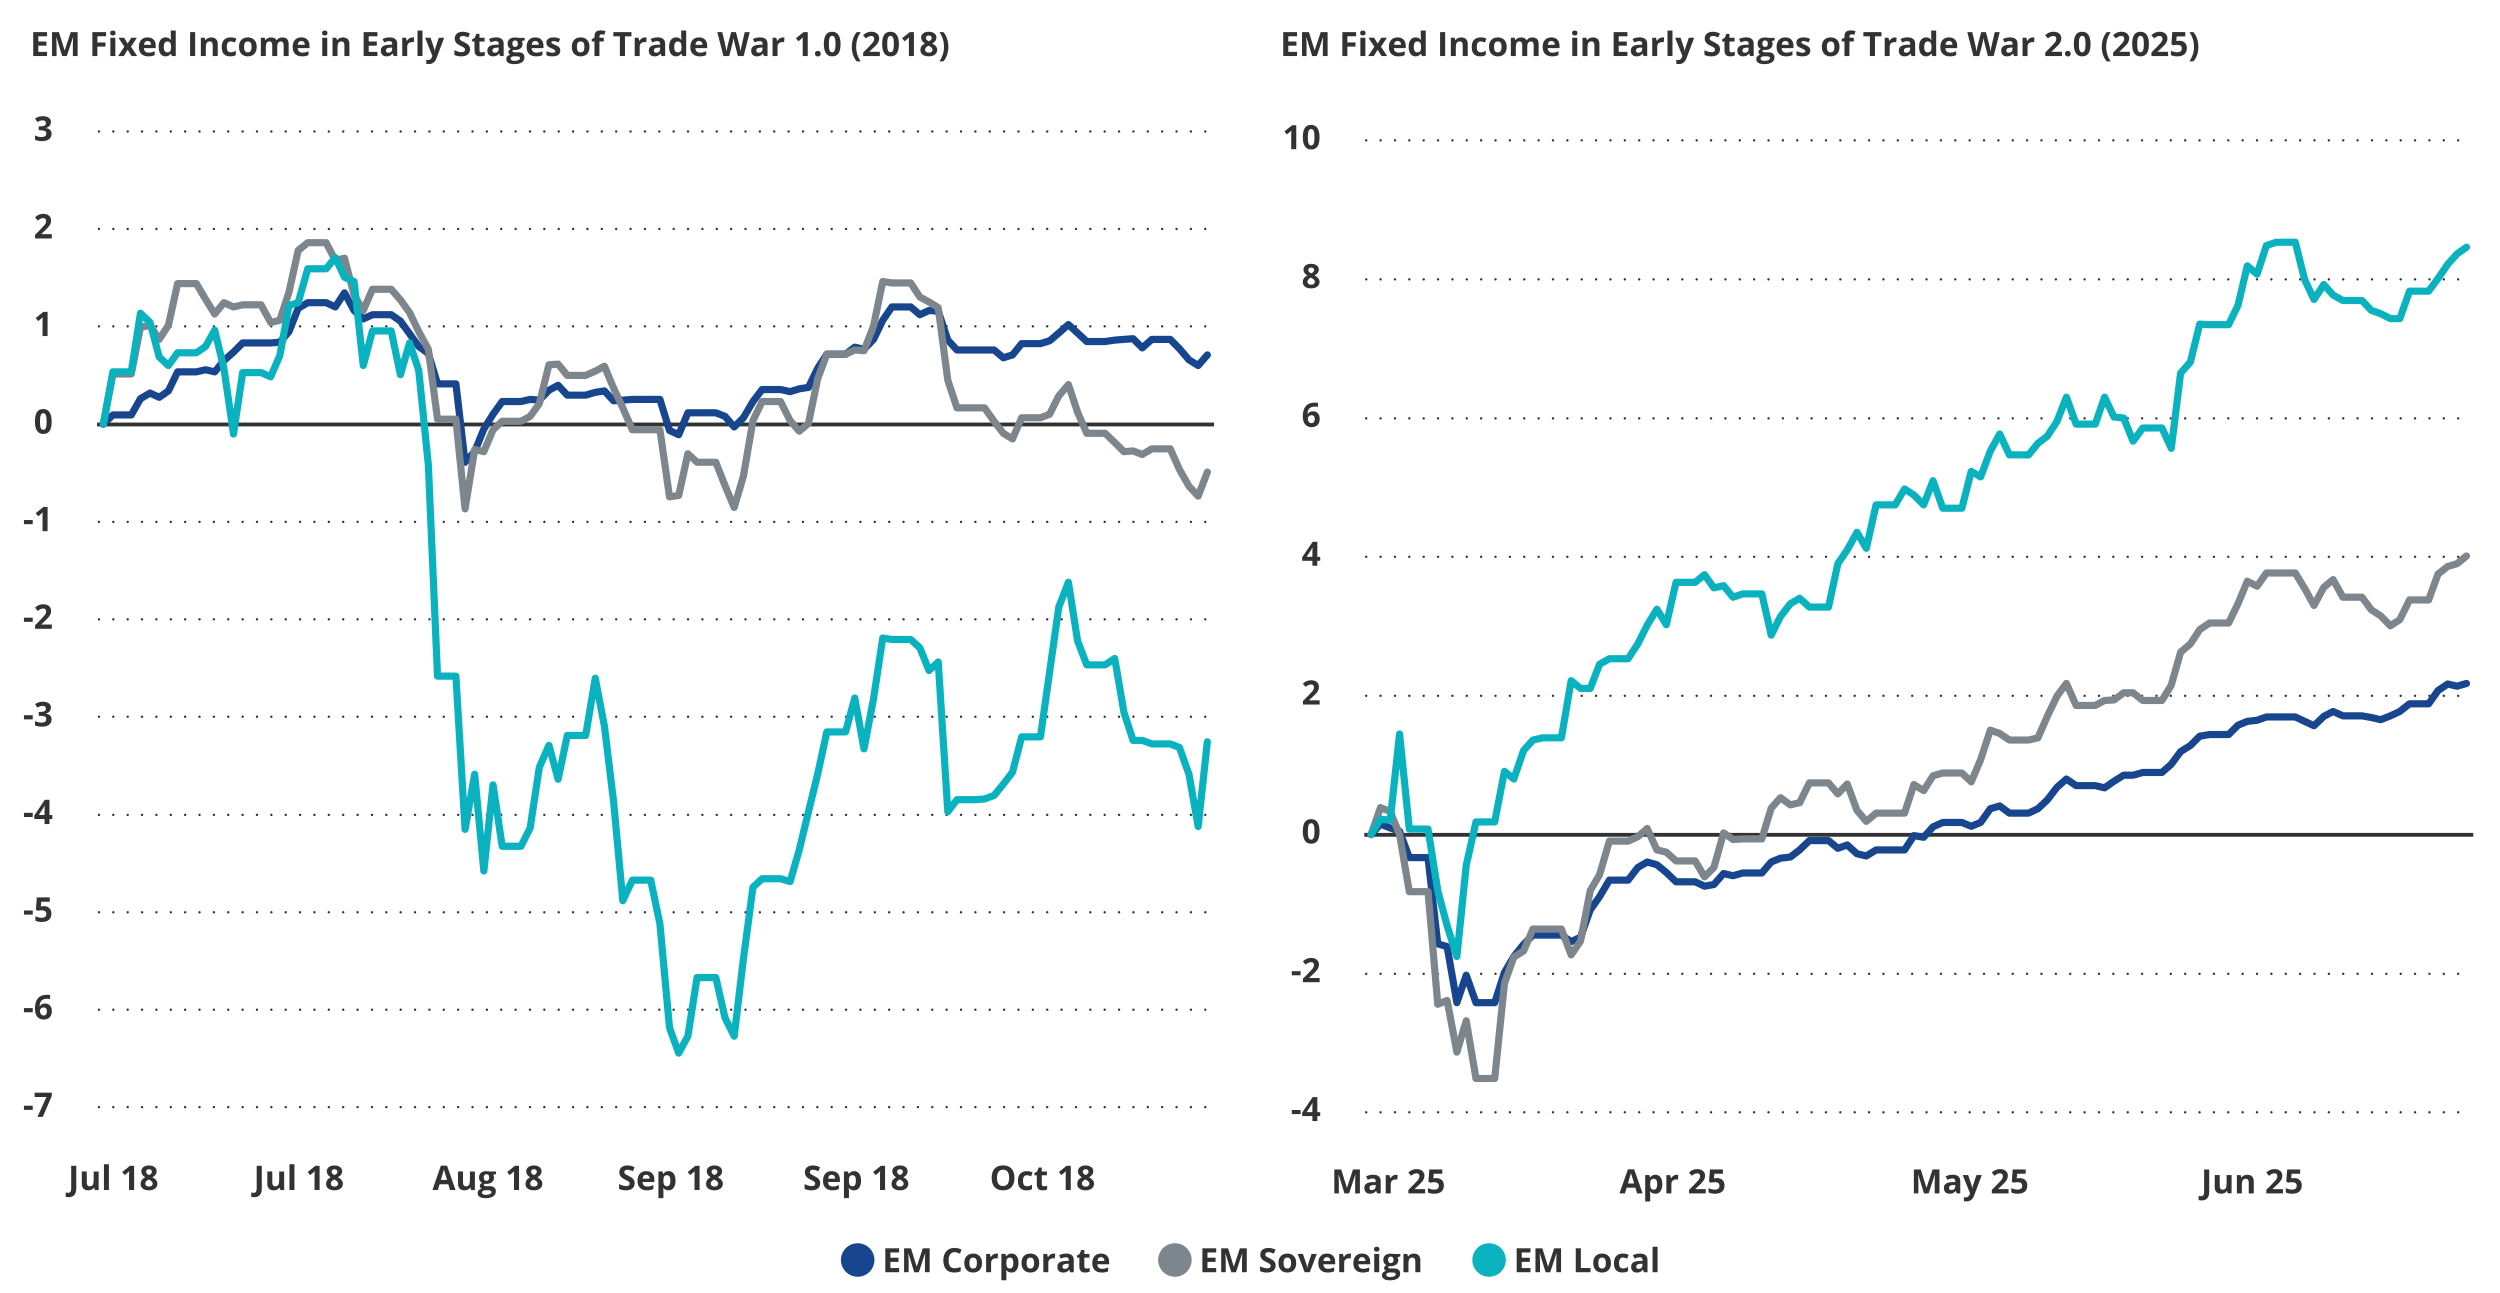 <?xml version="1.0" encoding="UTF-8"?>
<svg id="Guides" xmlns="http://www.w3.org/2000/svg" width="1044" height="540" viewBox="0 0 1044 540">
  <defs>
    <style>
      .cls-1 {
        stroke: #7d868c;
      }

      .cls-1, .cls-2, .cls-3, .cls-4, .cls-5 {
        fill: none;
      }

      .cls-1, .cls-2, .cls-3, .cls-5 {
        stroke-linecap: round;
        stroke-linejoin: round;
      }

      .cls-1, .cls-3, .cls-5 {
        stroke-width: 3px;
      }

      .cls-2 {
        stroke-dasharray: 0 6;
      }

      .cls-2, .cls-4 {
        stroke: #323232;
      }

      .cls-6 {
        fill: #0ab2bf;
      }

      .cls-3 {
        stroke: #0ab2bf;
      }

      .cls-4 {
        stroke-linecap: square;
        stroke-width: 1.6px;
      }

      .cls-7 {
        fill: #323232;
      }

      .cls-8 {
        fill: #17468f;
      }

      .cls-5 {
        stroke: #17468f;
      }

      .cls-9 {
        fill: #7d868c;
      }

      .cls-10 {
        fill: #323232;
      }
    </style>
  </defs>
  <path class="cls-2" d="M41.32,462.33h464.88M41.32,421.65h464.88M41.32,380.97h464.88M41.32,340.29h464.88M41.32,299.31h464.88M41.32,258.62h464.88M41.32,217.94h464.88M41.32,136.28h464.88M41.32,95.6h464.88M41.32,54.91h464.88"/>
  <line class="cls-4" x1="41.32" y1="177.26" x2="506.19" y2="177.26"/>
  <polyline class="cls-5" points="43.15 177.11 47.15 173.28 50.99 173.28 54.82 173.28 58.65 166.5 62.66 164.14 66.49 165.91 70.33 163.25 74.16 155.29 78.17 155.29 82 155.29 85.83 154.41 89.67 155.29 93.5 150.58 97.51 147.04 101.34 143.21 105.18 143.21 109.01 143.21 113.02 143.21 116.85 142.91 120.68 138.49 124.52 128.76 128.52 126.4 132.36 126.4 136.19 126.4 140.02 128.17 143.86 122.28 147.86 129.65 151.7 133.18 155.53 131.42 159.36 131.42 163.37 131.42 167.21 134.07 171.04 139.37 174.87 144.68 178.88 147.63 182.71 160.31 186.55 160.31 190.38 160.31 194.21 193.03 198.22 188.61 202.05 179.17 205.89 172.98 209.72 167.68 213.73 167.68 217.56 167.68 221.39 166.79 225.23 167.09 229.23 162.96 233.07 160.9 236.9 165.02 240.73 165.02 244.57 165.02 248.58 163.84 252.41 163.25 256.24 167.38 260.08 167.09 264.08 166.79 267.92 166.79 271.75 166.79 275.58 166.79 279.59 179.76 283.42 181.53 287.26 172.39 291.09 172.39 294.92 172.39 298.93 172.39 302.76 173.87 306.6 178.29 310.43 174.46 314.44 167.68 318.27 162.66 322.11 162.66 325.94 162.66 329.95 163.55 333.78 162.37 337.61 161.78 341.45 153.82 345.28 147.92 349.29 147.92 353.12 147.92 356.95 144.98 360.79 145.86 364.79 141.73 368.63 133.77 372.46 128.17 376.29 128.17 380.3 128.17 384.14 131.42 387.97 129.65 391.8 129.94 395.81 142.03 399.64 146.16 403.48 146.16 407.31 146.16 411.14 146.16 415.15 146.16 418.98 149.4 422.82 148.22 426.65 143.5 430.66 143.5 434.49 143.5 438.32 142.32 442.16 139.08 446.17 135.54 450 139.08 453.83 142.62 457.66 142.62 461.5 142.62 465.51 142.03 469.34 141.73 473.17 141.44 477.01 145.27 481.01 141.73 484.85 141.73 488.68 141.73 492.51 145.57 496.52 150.28 500.35 152.64 504.19 148.22"/>
  <polyline class="cls-1" points="43.15 177.11 47.15 156.18 50.99 156.18 54.82 156.18 58.65 136.72 62.66 135.84 66.49 141.73 70.33 135.84 74.16 118.44 78.17 118.44 82 118.44 85.83 124.93 89.67 131.12 93.5 126.4 97.51 128.17 101.34 127.29 105.18 127.29 109.01 127.29 113.02 134.66 116.85 133.77 120.68 121.98 124.52 104.59 128.52 101.35 132.36 101.35 136.19 101.35 140.02 108.72 143.86 107.83 147.86 123.16 151.7 129.65 155.53 120.8 159.36 120.8 163.37 120.8 167.21 125.22 171.04 130.53 174.87 138.49 178.88 145.86 182.71 175.05 186.55 175.05 190.38 175.05 194.21 212.49 198.22 187.72 202.05 188.61 205.89 179.47 209.72 175.93 213.73 175.93 217.56 175.93 221.39 173.87 225.23 168.56 229.23 152.35 233.07 152.05 236.9 156.77 240.73 156.77 244.57 156.77 248.58 155 252.41 152.94 256.24 162.08 260.08 170.33 264.08 179.47 267.92 179.47 271.75 179.47 275.58 179.47 279.59 207.48 283.42 206.89 287.26 189.49 291.09 193.03 294.92 193.03 298.93 193.03 302.76 202.76 306.6 211.9 310.43 198.93 314.44 175.64 318.27 167.68 322.11 167.68 325.94 167.68 329.95 175.64 333.78 180.06 337.61 176.82 341.45 158.24 345.28 147.92 349.29 147.92 353.12 147.92 356.95 146.16 360.79 146.45 364.79 136.13 368.63 117.56 372.46 118.15 376.29 118.15 380.3 118.15 384.14 124.05 387.97 126.11 391.8 128.47 395.81 158.83 399.64 170.33 403.48 170.33 407.31 170.33 411.14 170.33 415.15 175.93 418.98 180.94 422.82 183.3 426.65 174.46 430.66 174.46 434.49 174.46 438.32 172.98 442.16 165.32 446.17 160.6 450 172.1 453.83 180.94 457.66 180.94 461.5 180.94 465.51 184.78 469.34 188.61 473.17 188.31 477.01 189.79 481.01 187.43 484.85 187.43 488.68 187.43 492.51 195.98 496.52 203.05 500.35 207.18 504.19 197.16"/>
  <polyline class="cls-3" points="43.15 177.11 47.15 155.29 50.99 155.29 54.82 155.29 58.65 130.83 62.66 134.66 66.49 149.1 70.33 152.64 74.16 147.33 78.17 147.33 82 147.33 85.83 144.68 89.67 137.9 93.5 153.82 97.51 181.24 101.34 155.59 105.18 155.59 109.01 155.59 113.02 157.36 116.85 148.51 120.68 127.58 124.52 126.4 128.52 112.25 132.36 112.25 136.19 112.25 140.02 107.54 143.86 115.79 147.86 117.56 151.7 152.64 155.53 138.2 159.36 138.2 163.37 138.2 167.21 156.47 171.04 143.21 174.87 154.7 178.88 194.21 182.71 282.36 186.55 282.36 190.38 282.36 194.21 346.33 198.22 323.33 202.05 363.72 205.89 327.76 209.72 353.4 213.73 353.4 217.56 353.4 221.39 345.74 225.23 320.39 229.23 311.25 233.07 325.4 236.9 307.12 240.73 307.12 244.57 307.12 248.58 283.24 252.41 303.29 256.24 334.83 260.08 376.1 264.08 367.55 267.92 367.55 271.75 367.55 275.58 385.83 279.59 429.17 283.42 439.78 287.26 432.71 291.09 408.24 294.92 408.24 298.93 408.24 302.76 425.04 306.6 432.71 310.43 400.57 314.44 370.5 318.27 366.96 322.11 366.96 325.94 366.96 329.95 368.14 333.78 354.88 337.61 338.96 341.45 323.33 345.28 305.65 349.29 305.65 353.12 305.65 356.95 291.49 360.79 312.72 364.79 291.79 368.63 266.44 372.46 267.03 376.29 267.03 380.3 267.03 384.14 270.56 387.97 280 391.8 276.46 395.81 338.96 399.64 333.95 403.48 333.95 407.31 333.95 411.14 333.65 415.15 332.18 418.98 327.46 422.82 322.45 426.65 307.71 430.66 307.71 434.49 307.71 438.32 280.59 442.16 253.46 446.17 243.15 450 267.62 453.83 277.64 457.66 277.64 461.5 277.64 465.51 274.99 469.34 297.39 473.17 309.18 477.01 309.18 481.01 310.66 484.85 310.66 488.68 310.66 492.51 312.13 496.52 323.33 500.35 345.15 504.19 309.77"/>
  <g>
    <path class="cls-7" d="M10,463.48v-1.73h3.67v1.73h-3.67Z"/>
    <path class="cls-7" d="M15.64,466.41l3.75-8.3h-4.93v-1.8h7.17v1.34l-3.78,8.76h-2.21Z"/>
  </g>
  <g>
    <path class="cls-7" d="M10,422.71v-1.73h3.67v1.73h-3.67Z"/>
    <path class="cls-7" d="M14.58,421.35c0-2,.42-3.49,1.25-4.47.84-.98,2.09-1.47,3.76-1.47.57,0,1.02.03,1.34.1v1.71c-.41-.09-.81-.14-1.2-.14-.72,0-1.32.11-1.77.33s-.8.55-1.03.98-.36,1.05-.4,1.85h.09c.45-.78,1.17-1.18,2.17-1.18.89,0,1.59.28,2.1.85s.76,1.35.76,2.35c0,1.08-.3,1.93-.9,2.56-.6.63-1.44.95-2.5.95-.74,0-1.38-.17-1.93-.52-.55-.35-.97-.85-1.27-1.52-.3-.66-.45-1.46-.45-2.4ZM18.19,424.07c.45,0,.8-.15,1.04-.46.24-.31.36-.74.36-1.31,0-.49-.11-.88-.34-1.17-.23-.28-.57-.43-1.02-.43-.43,0-.79.14-1.1.42s-.45.61-.45.98c0,.55.14,1.01.43,1.39.28.38.65.57,1.08.57Z"/>
  </g>
  <g>
    <path class="cls-7" d="M10,381.95v-1.73h3.67v1.73h-3.67Z"/>
    <path class="cls-7" d="M18.29,378.42c.97,0,1.74.27,2.31.82s.86,1.3.86,2.26c0,1.13-.34,2-1.03,2.61-.69.61-1.67.91-2.95.91-1.11,0-2.01-.18-2.69-.55v-1.85c.36.19.78.35,1.26.47.48.12.93.18,1.36.18,1.29,0,1.93-.54,1.93-1.61s-.67-1.53-2-1.53c-.24,0-.51.02-.8.07-.29.05-.53.1-.71.16l-.84-.46.38-5.16h5.42v1.81h-3.57l-.18,1.99.24-.05c.28-.06.62-.1,1.03-.1Z"/>
  </g>
  <g>
    <path class="cls-7" d="M10,341.18v-1.73h3.67v1.73h-3.67Z"/>
    <path class="cls-7" d="M21.86,342.02h-1.2v2.1h-2.06v-2.1h-4.27v-1.49l4.38-6.53h1.95v6.36h1.2v1.66ZM18.59,340.35v-1.72c0-.29.01-.7.03-1.25.02-.54.04-.86.05-.95h-.05c-.17.38-.37.75-.61,1.11l-1.83,2.8h2.41Z"/>
  </g>
  <g>
    <path class="cls-7" d="M10,300.41v-1.73h3.67v1.73h-3.67Z"/>
    <path class="cls-7" d="M21.25,295.49c0,.63-.19,1.17-.57,1.61-.38.44-.91.75-1.59.91v.04c.81.1,1.42.35,1.83.74s.62.93.62,1.59c0,.97-.35,1.73-1.05,2.27s-1.69.81-2.99.81c-1.08,0-2.05-.18-2.88-.55v-1.82c.39.2.81.36,1.28.48.46.12.93.19,1.38.19.7,0,1.21-.12,1.54-.36.33-.24.5-.62.5-1.16,0-.48-.19-.81-.57-1.01s-.99-.3-1.83-.3h-.76v-1.64h.77c.77,0,1.34-.1,1.7-.31s.54-.56.54-1.06c0-.77-.47-1.15-1.42-1.15-.33,0-.66.06-1,.17-.34.11-.72.3-1.13.57l-.98-1.47c.91-.66,2-1,3.26-1,1.03,0,1.85.21,2.45.64.6.42.9,1.01.9,1.77Z"/>
  </g>
  <g>
    <path class="cls-7" d="M10,259.67v-1.73h3.67v1.73h-3.67Z"/>
    <path class="cls-7" d="M21.64,262.6h-6.99v-1.49l2.51-2.57c.74-.77,1.23-1.3,1.46-1.6.23-.3.39-.57.49-.83.1-.25.15-.52.15-.79,0-.41-.11-.71-.33-.91-.22-.2-.52-.3-.89-.3-.39,0-.76.09-1.13.27s-.75.44-1.14.77l-1.15-1.38c.49-.42.9-.72,1.22-.9.32-.17.68-.31,1.06-.4s.81-.14,1.29-.14c.62,0,1.18.12,1.65.35s.85.55,1.11.97.4.89.4,1.43c0,.47-.08.9-.24,1.31s-.41.83-.75,1.26c-.34.43-.94,1.04-1.79,1.83l-1.29,1.22v.1h4.35v1.8Z"/>
  </g>
  <g>
    <path class="cls-7" d="M10,218.9v-1.73h3.67v1.73h-3.67Z"/>
    <path class="cls-7" d="M19.87,221.83h-2.11v-5.85l.02-.96.03-1.05c-.35.36-.59.59-.73.7l-1.15.93-1.02-1.29,3.22-2.6h1.74v10.12Z"/>
  </g>
  <path class="cls-7" d="M21.58,176.03c0,1.77-.29,3.08-.86,3.92s-1.45,1.27-2.64,1.27-2.02-.44-2.61-1.31-.88-2.17-.88-3.88.28-3.1.85-3.95c.57-.85,1.45-1.27,2.63-1.27s2.02.44,2.61,1.33.89,2.18.89,3.89ZM16.69,176.03c0,1.24.11,2.13.32,2.67.21.54.57.81,1.07.81s.85-.27,1.07-.82c.22-.54.33-1.43.33-2.66s-.11-2.13-.33-2.67-.58-.81-1.06-.81-.85.27-1.07.81-.32,1.43-.32,2.67Z"/>
  <path class="cls-7" d="M19.87,140.34h-2.11v-5.85l.02-.96.03-1.05c-.35.35-.59.59-.73.7l-1.15.93-1.02-1.29,3.22-2.59h1.74v10.12Z"/>
  <path class="cls-7" d="M21.64,99.57h-6.99v-1.49l2.51-2.57c.74-.77,1.23-1.3,1.46-1.6.23-.3.39-.57.49-.83.1-.25.15-.52.15-.79,0-.41-.11-.71-.33-.91s-.52-.3-.89-.3c-.39,0-.76.09-1.13.27-.36.18-.75.44-1.14.77l-1.15-1.38c.49-.42.9-.72,1.22-.9s.68-.31,1.06-.4.81-.14,1.29-.14c.62,0,1.18.12,1.65.35s.85.55,1.11.97.4.89.4,1.43c0,.47-.08.9-.24,1.31s-.41.83-.75,1.26-.94,1.04-1.79,1.83l-1.29,1.22v.1h4.35v1.8Z"/>
  <path class="cls-7" d="M21.25,50.95c0,.63-.19,1.17-.57,1.61s-.91.75-1.59.91v.04c.81.1,1.42.35,1.83.74s.62.93.62,1.6c0,.97-.35,1.73-1.05,2.27-.7.54-1.69.81-2.99.81-1.08,0-2.05-.18-2.88-.55v-1.82c.39.2.81.36,1.28.48s.93.19,1.38.19c.7,0,1.21-.12,1.54-.36.33-.24.5-.62.5-1.16,0-.48-.19-.81-.57-1.01s-.99-.3-1.83-.3h-.76v-1.64h.77c.77,0,1.34-.1,1.7-.31s.54-.56.54-1.06c0-.77-.47-1.15-1.42-1.15-.33,0-.66.06-1,.17-.34.11-.72.3-1.13.57l-.98-1.47c.91-.66,2-1,3.26-1,1.03,0,1.85.21,2.45.64s.9,1.02.9,1.77Z"/>
  <g>
    <path class="cls-7" d="M28.68,499.93c-.48,0-.9-.05-1.25-.15v-1.79c.36.09.7.14,1,.14.46,0,.8-.15,1-.44s.3-.75.3-1.37v-9.48h2.12v9.47c0,1.18-.27,2.08-.8,2.7s-1.32.93-2.37.93Z"/>
    <path class="cls-7" d="M39.61,496.95l-.28-.99h-.11c-.22.36-.54.64-.95.83-.41.2-.88.29-1.4.29-.9,0-1.57-.24-2.03-.73-.46-.49-.68-1.19-.68-2.1v-5.04h2.08v4.52c0,.56.1.98.29,1.26s.51.42.94.42c.58,0,1-.2,1.26-.59s.39-1.05.39-1.96v-3.64h2.08v7.74h-1.6Z"/>
    <path class="cls-7" d="M45.48,496.95h-2.08v-10.77h2.08v10.77Z"/>
    <path class="cls-7" d="M56,496.95h-2.11v-5.85l.02-.96.03-1.05c-.35.36-.59.59-.73.7l-1.15.93-1.02-1.29,3.22-2.6h1.74v10.12Z"/>
    <path class="cls-7" d="M62.23,486.7c.96,0,1.73.22,2.31.66.59.44.88,1.03.88,1.78,0,.52-.14.98-.42,1.38-.28.4-.74.76-1.37,1.08.75.41,1.28.83,1.61,1.27s.49.92.49,1.45c0,.83-.32,1.5-.96,2s-1.49.76-2.54.76-1.95-.24-2.58-.71-.94-1.14-.94-2c0-.58.15-1.09.45-1.54s.79-.84,1.46-1.18c-.57-.36-.98-.75-1.23-1.17s-.38-.87-.38-1.36c0-.72.3-1.31.89-1.76s1.36-.67,2.32-.67ZM60.67,494.26c0,.4.14.71.41.93s.65.33,1.12.33c.52,0,.92-.11,1.18-.34.26-.23.39-.53.39-.9,0-.31-.13-.6-.39-.87-.26-.27-.68-.56-1.25-.86-.97.45-1.46,1.02-1.46,1.72ZM62.21,488.27c-.36,0-.65.09-.87.28-.22.19-.33.44-.33.75,0,.28.09.52.26.74.18.22.49.44.95.67.45-.21.76-.43.94-.65.18-.22.27-.48.27-.77,0-.32-.11-.57-.34-.75s-.52-.28-.88-.28Z"/>
  </g>
  <g>
    <path class="cls-7" d="M106.15,499.93c-.48,0-.9-.05-1.25-.15v-1.79c.36.09.7.14,1,.14.46,0,.8-.15,1-.44s.3-.75.3-1.37v-9.48h2.12v9.47c0,1.18-.27,2.08-.8,2.7s-1.32.93-2.37.93Z"/>
    <path class="cls-7" d="M117.08,496.95l-.28-.99h-.11c-.22.36-.54.64-.95.83-.41.2-.88.29-1.4.29-.9,0-1.57-.24-2.03-.73-.46-.49-.68-1.19-.68-2.1v-5.04h2.08v4.52c0,.56.1.98.29,1.26s.51.42.94.42c.58,0,1-.2,1.26-.59s.39-1.05.39-1.96v-3.64h2.08v7.74h-1.6Z"/>
    <path class="cls-7" d="M122.95,496.95h-2.08v-10.77h2.08v10.77Z"/>
    <path class="cls-7" d="M133.46,496.95h-2.11v-5.85l.02-.96.03-1.05c-.35.36-.59.59-.73.7l-1.15.93-1.02-1.29,3.22-2.6h1.74v10.12Z"/>
    <path class="cls-7" d="M139.69,486.7c.96,0,1.73.22,2.31.66.59.44.88,1.03.88,1.78,0,.52-.14.98-.42,1.38-.28.4-.74.76-1.37,1.08.75.41,1.28.83,1.61,1.27s.49.92.49,1.45c0,.83-.32,1.5-.96,2s-1.49.76-2.54.76-1.95-.24-2.58-.71-.94-1.14-.94-2c0-.58.15-1.09.45-1.54s.79-.84,1.46-1.18c-.57-.36-.98-.75-1.23-1.17s-.38-.87-.38-1.36c0-.72.3-1.31.89-1.76s1.36-.67,2.32-.67ZM138.13,494.26c0,.4.14.71.41.93s.65.33,1.12.33c.52,0,.92-.11,1.18-.34.26-.23.39-.53.39-.9,0-.31-.13-.6-.39-.87-.26-.27-.68-.56-1.25-.86-.97.45-1.46,1.02-1.46,1.72ZM139.68,488.27c-.36,0-.65.09-.87.28-.22.19-.33.44-.33.75,0,.28.09.52.26.74.18.22.49.44.95.67.45-.21.76-.43.94-.65.18-.22.27-.48.27-.77,0-.32-.11-.57-.34-.75s-.52-.28-.88-.28Z"/>
  </g>
  <g>
    <path class="cls-7" d="M187.93,496.95l-.72-2.41h-3.64l-.72,2.41h-2.28l3.53-10.16h2.59l3.54,10.16h-2.28ZM186.7,492.74c-.67-2.18-1.05-3.42-1.13-3.7s-.14-.51-.18-.68c-.15.59-.58,2.05-1.29,4.38h2.6Z"/>
    <path class="cls-7" d="M196.72,496.95l-.28-.99h-.11c-.22.36-.54.64-.95.83-.41.2-.88.29-1.4.29-.9,0-1.57-.24-2.03-.73-.46-.49-.68-1.19-.68-2.1v-5.04h2.08v4.52c0,.56.1.98.29,1.26s.51.42.94.42c.58,0,1-.2,1.26-.59s.39-1.05.39-1.96v-3.64h2.08v7.74h-1.6Z"/>
    <path class="cls-7" d="M207.16,489.21v1.07l-1.2.31c.22.35.33.73.33,1.16,0,.83-.29,1.48-.86,1.94s-1.37.7-2.38.7l-.38-.02-.31-.03c-.21.17-.32.35-.32.55,0,.3.38.46,1.15.46h1.3c.84,0,1.48.18,1.92.55s.66.9.66,1.61c0,.9-.37,1.61-1.12,2.1s-1.81.75-3.21.75c-1.07,0-1.88-.19-2.44-.56s-.84-.9-.84-1.58c0-.47.14-.86.43-1.17s.71-.54,1.26-.67c-.21-.09-.4-.24-.56-.45s-.24-.43-.24-.67c0-.29.08-.54.25-.74s.41-.39.73-.58c-.4-.18-.72-.46-.95-.84s-.35-.84-.35-1.37c0-.84.27-1.5.81-1.96.54-.46,1.32-.69,2.32-.69.21,0,.47.02.76.06.29.04.48.07.56.09h2.67ZM201.26,498.04c0,.29.14.52.41.68s.66.25,1.16.25c.75,0,1.33-.1,1.76-.31.42-.21.64-.49.64-.85,0-.29-.13-.49-.38-.6-.25-.11-.64-.17-1.16-.17h-1.08c-.38,0-.7.09-.96.27s-.39.42-.39.72ZM202.02,491.75c0,.42.09.75.28,1,.19.24.48.37.86.37s.68-.12.86-.37c.18-.25.27-.58.27-1,0-.93-.38-1.4-1.13-1.4s-1.15.47-1.15,1.4Z"/>
    <path class="cls-7" d="M216.75,496.95h-2.11v-5.85l.02-.96.03-1.05c-.35.36-.59.59-.73.7l-1.15.93-1.02-1.29,3.22-2.6h1.74v10.12Z"/>
    <path class="cls-7" d="M222.97,486.7c.96,0,1.73.22,2.31.66.59.44.88,1.03.88,1.78,0,.52-.14.98-.42,1.38-.28.4-.74.76-1.37,1.08.75.41,1.28.83,1.61,1.27s.49.92.49,1.45c0,.83-.32,1.5-.96,2s-1.49.76-2.54.76-1.95-.24-2.58-.71-.94-1.14-.94-2c0-.58.15-1.09.45-1.54s.79-.84,1.46-1.18c-.57-.36-.98-.75-1.23-1.17s-.38-.87-.38-1.36c0-.72.3-1.31.89-1.76s1.36-.67,2.32-.67ZM221.41,494.26c0,.4.14.71.41.93s.65.33,1.12.33c.52,0,.92-.11,1.18-.34.26-.23.39-.53.39-.9,0-.31-.13-.6-.39-.87-.26-.27-.68-.56-1.25-.86-.97.45-1.46,1.02-1.46,1.72ZM222.96,488.27c-.36,0-.65.09-.87.28-.22.19-.33.44-.33.75,0,.28.09.52.26.74.18.22.49.44.95.67.45-.21.76-.43.94-.65.18-.22.27-.48.27-.77,0-.32-.11-.57-.34-.75s-.52-.28-.88-.28Z"/>
  </g>
  <g>
    <path class="cls-7" d="M265.03,494.14c0,.91-.32,1.63-.97,2.16-.65.53-1.55.79-2.71.79-1.07,0-2.01-.2-2.83-.61v-1.99c.67.3,1.25.52,1.71.64.47.12.89.19,1.28.19.46,0,.82-.09,1.07-.27.25-.18.37-.45.37-.8,0-.2-.05-.37-.16-.53-.11-.15-.27-.3-.48-.45-.21-.14-.64-.37-1.3-.68-.61-.29-1.07-.57-1.37-.84-.31-.27-.55-.58-.73-.93s-.27-.77-.27-1.25c0-.89.3-1.6.9-2.11.6-.51,1.43-.77,2.48-.77.52,0,1.02.06,1.49.19.47.12.96.3,1.48.53l-.68,1.67c-.53-.22-.97-.38-1.32-.46-.35-.09-.69-.13-1.03-.13-.4,0-.71.09-.92.28-.21.19-.32.44-.32.74,0,.19.04.35.13.49s.22.28.41.41c.19.13.64.37,1.34.71.93.45,1.57.91,1.92,1.36s.52,1.01.52,1.67Z"/>
    <path class="cls-7" d="M270.14,497.09c-1.23,0-2.19-.34-2.88-1.03s-1.04-1.66-1.04-2.92.32-2.3.96-3.01,1.53-1.06,2.66-1.06,1.92.31,2.52.93.9,1.48.9,2.58v1.02h-4.93c.02.6.2,1.07.53,1.4s.79.5,1.38.5c.46,0,.9-.05,1.31-.15.41-.1.84-.25,1.29-.46v1.63c-.36.18-.75.32-1.17.41-.41.09-.92.13-1.52.13ZM269.84,490.57c-.44,0-.79.14-1.04.43-.25.28-.39.69-.43,1.21h2.93c0-.52-.14-.92-.4-1.21-.26-.28-.61-.43-1.05-.43Z"/>
    <path class="cls-7" d="M279.15,497.09c-.9,0-1.6-.33-2.11-.99h-.11c.07.65.11,1.02.11,1.12v3.13h-2.08v-11.14h1.7l.29,1h.1c.49-.77,1.21-1.15,2.17-1.15.9,0,1.61.35,2.12,1.06.51.71.77,1.69.77,2.94,0,.83-.12,1.54-.36,2.15-.24.61-.58,1.07-1.02,1.39s-.96.48-1.56.48ZM278.53,490.76c-.52,0-.89.16-1.13.48-.24.32-.36.85-.37,1.59v.23c0,.83.12,1.42.37,1.79.24.36.63.54,1.16.54.93,0,1.4-.78,1.4-2.34,0-.76-.12-1.33-.35-1.71-.23-.38-.59-.57-1.08-.57Z"/>
    <path class="cls-7" d="M292.14,496.95h-2.11v-5.85l.02-.96.03-1.05c-.35.36-.59.59-.73.7l-1.15.93-1.02-1.29,3.22-2.6h1.74v10.12Z"/>
    <path class="cls-7" d="M298.36,486.7c.96,0,1.73.22,2.31.66.59.44.88,1.03.88,1.78,0,.52-.14.98-.42,1.38-.28.4-.74.76-1.37,1.08.75.41,1.28.83,1.61,1.27s.49.92.49,1.45c0,.83-.32,1.5-.96,2s-1.49.76-2.54.76-1.95-.24-2.58-.71-.94-1.14-.94-2c0-.58.15-1.09.45-1.54s.79-.84,1.46-1.18c-.57-.36-.98-.75-1.23-1.17s-.38-.87-.38-1.36c0-.72.3-1.31.89-1.76s1.36-.67,2.32-.67ZM296.81,494.26c0,.4.14.71.41.93s.65.33,1.12.33c.52,0,.92-.11,1.18-.34.26-.23.39-.53.39-.9,0-.31-.13-.6-.39-.87-.26-.27-.68-.56-1.25-.86-.97.45-1.46,1.02-1.46,1.72ZM298.35,488.27c-.36,0-.65.09-.87.28-.22.19-.33.44-.33.75,0,.28.09.52.26.74.18.22.49.44.95.67.45-.21.76-.43.94-.65.18-.22.27-.48.27-.77,0-.32-.11-.57-.34-.75s-.52-.28-.88-.28Z"/>
  </g>
  <g>
    <path class="cls-7" d="M342.5,494.14c0,.91-.32,1.63-.97,2.16-.65.53-1.55.79-2.71.79-1.07,0-2.01-.2-2.83-.61v-1.99c.67.3,1.25.52,1.71.64.47.12.89.19,1.28.19.46,0,.82-.09,1.07-.27.25-.18.37-.45.37-.8,0-.2-.05-.37-.16-.53-.11-.15-.27-.3-.48-.45-.21-.14-.64-.37-1.3-.68-.61-.29-1.07-.57-1.37-.84-.31-.27-.55-.58-.73-.93s-.27-.77-.27-1.25c0-.89.3-1.6.9-2.11.6-.51,1.43-.77,2.48-.77.52,0,1.02.06,1.49.19.47.12.96.3,1.48.53l-.68,1.67c-.53-.22-.97-.38-1.32-.46-.35-.09-.69-.13-1.03-.13-.4,0-.71.09-.92.28-.21.19-.32.44-.32.74,0,.19.04.35.13.49s.22.28.41.41c.19.13.64.37,1.34.71.93.45,1.57.91,1.92,1.36s.52,1.01.52,1.67Z"/>
    <path class="cls-7" d="M347.61,497.09c-1.23,0-2.19-.34-2.88-1.03s-1.04-1.66-1.04-2.92.32-2.3.96-3.01,1.53-1.06,2.66-1.06,1.92.31,2.52.93.9,1.48.9,2.58v1.02h-4.93c.02.6.2,1.07.53,1.4s.79.5,1.38.5c.46,0,.9-.05,1.31-.15.41-.1.84-.25,1.29-.46v1.63c-.36.18-.75.32-1.17.41-.41.09-.92.13-1.52.13ZM347.31,490.57c-.44,0-.79.14-1.04.43-.25.28-.39.69-.43,1.21h2.93c0-.52-.14-.92-.4-1.21-.26-.28-.61-.43-1.05-.43Z"/>
    <path class="cls-7" d="M356.62,497.09c-.9,0-1.6-.33-2.11-.99h-.11c.07.65.11,1.02.11,1.12v3.13h-2.08v-11.14h1.7l.29,1h.1c.49-.77,1.21-1.15,2.17-1.15.9,0,1.61.35,2.12,1.06.51.71.77,1.69.77,2.94,0,.83-.12,1.54-.36,2.15-.24.61-.58,1.07-1.02,1.39s-.96.48-1.56.48ZM356,490.76c-.52,0-.89.16-1.13.48-.24.32-.36.85-.37,1.59v.23c0,.83.12,1.42.37,1.79.24.36.63.54,1.16.54.93,0,1.4-.78,1.4-2.34,0-.76-.12-1.33-.35-1.71-.23-.38-.59-.57-1.08-.57Z"/>
    <path class="cls-7" d="M369.6,496.95h-2.11v-5.85l.02-.96.03-1.05c-.35.36-.59.59-.73.7l-1.15.93-1.02-1.29,3.22-2.6h1.74v10.12Z"/>
    <path class="cls-7" d="M375.83,486.7c.96,0,1.73.22,2.31.66.59.44.88,1.03.88,1.78,0,.52-.14.98-.42,1.38-.28.4-.74.76-1.37,1.08.75.41,1.28.83,1.61,1.27s.49.92.49,1.45c0,.83-.32,1.5-.96,2s-1.49.76-2.54.76-1.95-.24-2.58-.71-.94-1.14-.94-2c0-.58.15-1.09.45-1.54s.79-.84,1.46-1.18c-.57-.36-.98-.75-1.23-1.17s-.38-.87-.38-1.36c0-.72.3-1.31.89-1.76s1.36-.67,2.32-.67ZM374.27,494.26c0,.4.14.71.41.93s.65.33,1.12.33c.52,0,.92-.11,1.18-.34.26-.23.39-.53.39-.9,0-.31-.13-.6-.39-.87-.26-.27-.68-.56-1.25-.86-.97.45-1.46,1.02-1.46,1.72ZM375.82,488.27c-.36,0-.65.09-.87.28-.22.19-.33.44-.33.75,0,.28.09.52.26.74.18.22.49.44.95.67.45-.21.76-.43.94-.65.18-.22.27-.48.27-.77,0-.32-.11-.57-.34-.75s-.52-.28-.88-.28Z"/>
  </g>
  <g>
    <path class="cls-7" d="M423.64,491.88c0,1.67-.41,2.96-1.23,3.86s-2,1.35-3.53,1.35-2.71-.45-3.53-1.35-1.23-2.19-1.23-3.88.41-2.97,1.23-3.86c.82-.89,2-1.33,3.54-1.33s2.71.45,3.52,1.34c.81.9,1.22,2.18,1.22,3.86ZM416.34,491.88c0,1.13.21,1.98.64,2.55s1.06.86,1.9.86c1.69,0,2.54-1.14,2.54-3.41s-.84-3.42-2.52-3.42c-.84,0-1.48.29-1.91.86s-.64,1.43-.64,2.56Z"/>
    <path class="cls-7" d="M428.65,497.09c-2.38,0-3.57-1.32-3.57-3.96,0-1.32.32-2.32.97-3.01s1.57-1.04,2.78-1.04c.88,0,1.68.18,2.38.53l-.62,1.63c-.33-.13-.63-.24-.92-.33-.28-.08-.56-.13-.85-.13-1.08,0-1.63.78-1.63,2.34s.54,2.27,1.63,2.27c.4,0,.77-.05,1.11-.16s.68-.28,1.03-.51v1.81c-.34.22-.68.37-1.02.45s-.78.12-1.3.12Z"/>
    <path class="cls-7" d="M435.96,495.41c.36,0,.8-.08,1.31-.24v1.57c-.52.24-1.16.35-1.91.35-.83,0-1.44-.21-1.82-.64s-.57-1.07-.57-1.92v-3.73h-1v-.89l1.15-.71.6-1.63h1.33v1.65h2.14v1.58h-2.14v3.73c0,.3.08.52.25.66.17.14.39.21.66.21Z"/>
    <path class="cls-7" d="M447.15,496.95h-2.11v-5.85l.02-.96.03-1.05c-.35.36-.59.59-.73.7l-1.15.93-1.02-1.29,3.22-2.6h1.74v10.12Z"/>
    <path class="cls-7" d="M453.37,486.7c.96,0,1.73.22,2.31.66.59.44.88,1.03.88,1.78,0,.52-.14.98-.42,1.38-.28.4-.74.76-1.37,1.08.75.41,1.28.83,1.61,1.27s.49.92.49,1.45c0,.83-.32,1.5-.96,2s-1.49.76-2.54.76-1.95-.24-2.58-.71-.94-1.14-.94-2c0-.58.15-1.09.45-1.54s.79-.84,1.46-1.18c-.57-.36-.98-.75-1.23-1.17s-.38-.87-.38-1.36c0-.72.3-1.31.89-1.76s1.36-.67,2.32-.67ZM451.82,494.26c0,.4.14.71.41.93s.65.33,1.12.33c.52,0,.92-.11,1.18-.34.26-.23.39-.53.39-.9,0-.31-.13-.6-.39-.87-.26-.27-.68-.56-1.25-.86-.97.45-1.46,1.02-1.46,1.72ZM453.36,488.27c-.36,0-.65.09-.87.28-.22.19-.33.44-.33.75,0,.28.09.52.26.74.18.22.49.44.95.67.45-.21.76-.43.94-.65.18-.22.27-.48.27-.77,0-.32-.11-.57-.34-.75s-.52-.28-.88-.28Z"/>
  </g>
  <path class="cls-2" d="M570.53,464.49h461.5M570.53,406.67h461.5M570.53,290.57h461.5M570.53,232.52h461.5M570.53,174.7h461.5M570.53,116.66h461.5M570.53,58.61h461.5"/>
  <line class="cls-4" x1="570.53" y1="348.62" x2="1032.03" y2="348.62"/>
  <polyline class="cls-5" points="572.57 348.5 576.48 344.14 580.55 345.75 584.46 347.13 588.53 358.14 592.43 358.14 596.34 358.14 600.41 394.16 604.32 395.31 608.39 418.71 612.3 407.24 616.37 418.71 620.28 418.71 624.19 418.71 628.26 406.09 632.17 399.44 636.24 394.39 640.15 390.49 644.22 390.49 648.13 390.49 652.04 390.49 656.11 393.24 660.02 391.41 664.09 379.94 667.99 374.43 672.07 367.55 675.97 367.55 679.88 367.55 683.95 362.27 687.86 359.98 691.93 361.12 695.84 364.34 699.91 368.24 703.82 368.24 707.89 368.24 711.8 370.07 715.71 369.38 719.78 364.79 723.69 365.71 727.76 364.56 731.67 364.56 735.74 364.56 739.65 359.98 743.55 358.37 747.63 357.91 751.53 354.93 755.6 351.03 759.51 351.03 763.58 351.03 767.49 354.24 771.4 352.86 775.47 356.53 779.38 357.45 783.45 354.93 787.36 354.93 791.43 354.93 795.34 354.93 799.25 348.96 803.32 349.65 807.23 345.29 811.3 343.46 815.21 343.46 819.28 343.46 823.19 345.06 827.09 343.46 831.16 337.72 835.07 336.57 839.14 339.56 843.05 339.56 847.12 339.56 851.03 337.72 854.94 334.05 859.01 328.77 862.92 325.33 866.99 328.08 870.9 328.08 874.97 328.08 878.88 329 882.79 326.25 886.86 323.72 890.77 323.72 894.84 322.58 898.75 322.58 902.82 322.58 906.72 319.14 910.63 313.86 914.7 311.33 918.61 307.43 922.68 306.75 926.59 306.75 930.66 306.75 934.57 302.85 938.48 301.24 942.55 300.78 946.46 299.4 950.53 299.4 954.44 299.4 958.51 299.4 962.42 301.24 966.33 303.07 970.4 299.17 974.3 297.11 978.38 298.94 982.28 298.94 986.36 298.94 990.26 299.63 994.17 300.55 998.24 298.94 1002.15 297.11 1006.22 293.9 1010.13 293.9 1014.2 293.9 1018.11 288.39 1022.18 285.64 1026.09 286.56 1030 285.41"/>
  <polyline class="cls-1" points="572.57 348.5 576.48 337.26 580.55 338.87 584.46 348.5 588.53 372.37 592.43 372.37 596.34 372.37 600.41 419.4 604.32 417.79 608.39 439.36 612.3 426.28 616.37 450.38 620.28 450.38 624.19 450.38 628.26 410.68 632.17 399.67 636.24 397.15 640.15 387.97 644.22 387.97 648.13 387.97 652.04 387.97 656.11 398.75 660.02 393.02 664.09 371.91 667.99 365.25 672.07 351.26 675.97 351.26 679.88 351.26 683.95 349.42 687.86 345.98 691.93 354.93 695.84 355.85 699.91 359.52 703.82 359.52 707.89 359.52 711.8 366.17 715.71 362.27 719.78 347.82 723.69 350.57 727.76 350.34 731.67 350.34 735.74 350.34 739.65 337.49 743.55 333.13 747.63 336.11 751.53 335.2 755.6 326.94 759.51 326.94 763.58 326.94 767.49 331.53 771.4 327.4 775.47 338.41 779.38 343 783.45 339.56 787.36 339.56 791.43 339.56 795.34 339.56 799.25 327.62 803.32 330.15 807.23 323.95 811.3 322.81 815.21 322.81 819.28 322.81 823.19 326.48 827.09 317.3 831.16 304.91 835.07 306.29 839.14 309.04 843.05 309.04 847.12 309.04 851.03 308.12 854.94 299.17 859.01 290.69 862.92 285.41 866.99 294.59 870.9 294.59 874.97 294.59 878.88 292.52 882.79 292.29 886.86 289.31 890.77 289.31 894.84 292.52 898.75 292.52 902.82 292.52 906.72 286.1 910.63 272.33 914.7 268.89 918.61 262.92 922.68 260.17 926.59 260.17 930.66 260.17 934.57 252.14 938.48 242.73 942.55 244.8 946.46 239.29 950.53 239.29 954.44 239.29 958.51 239.29 962.42 245.72 966.33 252.83 970.4 245.26 974.3 242.04 978.38 249.39 982.28 249.39 986.36 249.39 990.26 254.66 994.17 257.19 998.24 261.32 1002.15 258.79 1006.22 250.53 1010.13 250.53 1014.2 250.53 1018.11 239.75 1022.18 236.54 1026.09 235.39 1030 232.18"/>
  <polyline class="cls-3" points="572.57 348.5 576.48 342.08 580.55 342.54 584.46 306.52 588.53 346.21 592.43 346.21 596.34 346.21 600.41 371.91 604.32 386.59 608.39 399.44 612.3 361.35 616.37 343.23 620.28 343.23 624.19 343.23 628.26 322.12 632.17 325.33 636.24 313.4 640.15 309.04 644.22 308.12 648.13 308.12 652.04 308.12 656.11 284.26 660.02 287.47 664.09 287.47 667.99 277.38 672.07 275.08 675.97 275.08 679.88 275.08 683.95 268.89 687.86 261.09 691.93 254.43 695.84 260.86 699.91 243.19 703.82 243.19 707.89 243.19 711.8 239.98 715.71 245.49 719.78 244.57 723.69 249.39 727.76 248.01 731.67 248.01 735.74 248.01 739.65 265.22 743.55 257.42 747.63 252.14 751.53 249.84 755.6 253.52 759.51 253.52 763.58 253.52 767.49 235.39 771.4 229.65 775.47 222.31 779.38 228.97 783.45 210.84 787.36 210.84 791.43 210.84 795.34 204.19 799.25 206.71 803.32 210.84 807.23 200.75 811.3 212.22 815.21 212.22 819.28 212.22 823.19 196.84 827.09 199.14 831.16 188.36 835.07 181.24 839.14 189.96 843.05 189.96 847.12 189.96 851.03 185.14 854.94 182.16 859.01 175.97 862.92 165.87 866.99 177.11 870.9 177.11 874.97 177.11 878.88 165.87 882.79 174.13 886.86 174.59 890.77 184.23 894.84 178.72 898.75 178.72 902.82 178.72 906.72 187.21 910.63 155.77 914.7 151.19 918.61 135.35 922.68 135.58 926.59 135.58 930.66 135.58 934.57 127.55 938.48 111.03 942.55 114.48 946.46 102.54 950.53 101.17 954.44 101.17 958.51 101.17 962.42 116.77 966.33 125.03 970.4 118.83 974.3 123.19 978.38 125.49 982.28 125.49 986.36 125.49 990.26 129.62 994.17 131 998.24 133.06 1002.15 133.06 1006.22 121.59 1010.13 121.59 1014.2 121.59 1018.11 116.31 1022.18 110.35 1026.09 105.99 1030 103.23"/>
  <g>
    <path class="cls-7" d="M539.46,465.25v-1.71h3.67v1.71h-3.67Z"/>
    <path class="cls-7" d="M551.32,466.08h-1.2v2.07h-2.06v-2.07h-4.27v-1.47l4.38-6.45h1.95v6.28h1.2v1.64ZM548.05,464.44v-1.7c0-.28.01-.69.03-1.23s.04-.85.05-.94h-.05c-.17.37-.37.74-.61,1.09l-1.83,2.77h2.41Z"/>
  </g>
  <g>
    <path class="cls-7" d="M539.46,407.28v-1.71h3.67v1.71h-3.67Z"/>
    <path class="cls-7" d="M551.09,410.18h-6.99v-1.47l2.51-2.54c.74-.76,1.23-1.29,1.46-1.58.23-.29.39-.57.49-.82s.15-.51.15-.78c0-.4-.11-.7-.33-.9s-.52-.29-.89-.29c-.39,0-.76.09-1.13.27s-.75.43-1.14.76l-1.15-1.36c.49-.42.9-.72,1.22-.89s.68-.31,1.06-.4c.38-.09.81-.14,1.29-.14.62,0,1.18.11,1.65.34s.85.55,1.11.96.4.88.4,1.41c0,.46-.08.89-.24,1.3-.16.4-.41.82-.75,1.24s-.94,1.03-1.79,1.81l-1.29,1.21v.1h4.35v1.78Z"/>
  </g>
  <path class="cls-7" d="M551.04,347.2c0,1.75-.29,3.04-.86,3.88s-1.45,1.26-2.64,1.26-2.02-.43-2.61-1.3-.88-2.14-.88-3.83.28-3.06.85-3.9c.57-.84,1.45-1.25,2.63-1.25s2.02.44,2.61,1.31.89,2.16.89,3.84ZM546.15,347.2c0,1.23.11,2.1.32,2.64.21.53.57.8,1.07.8s.85-.27,1.07-.81.33-1.41.33-2.62-.11-2.11-.33-2.64c-.22-.54-.58-.8-1.06-.8s-.85.27-1.07.8c-.21.54-.32,1.42-.32,2.64Z"/>
  <path class="cls-7" d="M551.09,294.22h-6.99v-1.47l2.51-2.54c.74-.76,1.23-1.29,1.46-1.58.23-.29.39-.57.49-.82s.15-.51.15-.78c0-.4-.11-.7-.33-.9s-.52-.29-.89-.29c-.39,0-.76.09-1.13.27s-.75.43-1.14.76l-1.15-1.36c.49-.42.9-.72,1.22-.89s.68-.31,1.06-.4c.38-.09.81-.14,1.29-.14.62,0,1.18.11,1.65.34s.85.55,1.11.96.4.88.4,1.41c0,.46-.08.89-.24,1.3-.16.4-.41.82-.75,1.24s-.94,1.03-1.79,1.81l-1.29,1.21v.1h4.35v1.78Z"/>
  <path class="cls-7" d="M551.32,234.18h-1.2v2.07h-2.06v-2.07h-4.27v-1.47l4.38-6.45h1.95v6.28h1.2v1.64ZM548.05,232.54v-1.7c0-.28.01-.69.03-1.23s.04-.85.05-.94h-.05c-.17.37-.37.74-.61,1.09l-1.83,2.77h2.41Z"/>
  <path class="cls-7" d="M544.04,174.01c0-1.98.42-3.45,1.25-4.42s2.09-1.45,3.76-1.45c.57,0,1.02.03,1.34.1v1.69c-.41-.09-.81-.14-1.2-.14-.72,0-1.32.11-1.77.33s-.8.54-1.03.97-.36,1.04-.4,1.83h.09c.45-.77,1.17-1.16,2.17-1.16.89,0,1.59.28,2.1.84s.76,1.34.76,2.32c0,1.07-.3,1.91-.9,2.53s-1.44.93-2.5.93c-.74,0-1.38-.17-1.93-.51s-.97-.84-1.27-1.5-.45-1.45-.45-2.37ZM547.65,176.71c.45,0,.8-.15,1.04-.45s.36-.73.36-1.3c0-.49-.11-.87-.34-1.15s-.57-.42-1.02-.42c-.43,0-.79.14-1.1.42s-.45.6-.45.97c0,.54.14,1,.43,1.37s.65.56,1.08.56Z"/>
  <path class="cls-7" d="M547.55,110.18c.96,0,1.73.22,2.31.65s.88,1.02.88,1.76c0,.51-.14.96-.42,1.36s-.74.76-1.37,1.07c.75.4,1.28.82,1.61,1.25s.49.91.49,1.43c0,.82-.32,1.48-.96,1.98s-1.49.75-2.54.75-1.95-.23-2.58-.7-.94-1.12-.94-1.98c0-.57.15-1.08.45-1.52s.79-.83,1.46-1.17c-.57-.36-.98-.75-1.23-1.16s-.38-.86-.38-1.35c0-.72.3-1.29.89-1.74s1.36-.66,2.32-.66ZM545.99,117.64c0,.39.14.7.41.92s.65.33,1.12.33c.52,0,.92-.11,1.18-.34s.39-.52.39-.89c0-.31-.13-.59-.39-.86s-.68-.55-1.25-.85c-.97.45-1.46,1.01-1.46,1.7ZM547.54,111.72c-.36,0-.65.09-.87.28s-.33.43-.33.74c0,.27.09.52.26.73s.49.44.95.67c.45-.21.76-.42.94-.64s.27-.47.27-.76c0-.31-.11-.56-.34-.75s-.52-.27-.88-.27Z"/>
  <g>
    <path class="cls-7" d="M541.32,62.3h-2.11v-5.78l.02-.95.03-1.04c-.35.35-.59.58-.73.69l-1.15.92-1.02-1.27,3.22-2.56h1.74v9.99Z"/>
    <path class="cls-7" d="M551.04,57.3c0,1.75-.29,3.04-.86,3.88s-1.45,1.26-2.64,1.26-2.02-.43-2.61-1.3-.88-2.14-.88-3.83.28-3.06.85-3.9,1.45-1.25,2.63-1.25,2.02.44,2.61,1.31.89,2.16.89,3.84ZM546.15,57.3c0,1.23.11,2.1.32,2.64s.57.8,1.07.8.85-.27,1.07-.81.33-1.41.33-2.62-.11-2.11-.33-2.64-.58-.8-1.06-.8-.85.27-1.07.8-.32,1.42-.32,2.64Z"/>
  </g>
  <g>
    <path class="cls-7" d="M561.44,498.36l-2.41-7.84h-.06c.09,1.59.13,2.66.13,3.19v4.65h-1.89v-9.99h2.88l2.37,7.64h.04l2.51-7.64h2.88v9.99h-1.98v-4.73c0-.22,0-.48.01-.77s.04-1.07.09-2.32h-.06l-2.58,7.83h-1.94Z"/>
    <path class="cls-7" d="M575.09,498.36l-.4-1.04h-.05c-.35.44-.71.75-1.08.92-.37.17-.86.26-1.45.26-.73,0-1.31-.21-1.73-.63s-.63-1.02-.63-1.79.28-1.41.85-1.79c.57-.38,1.42-.6,2.57-.64l1.33-.04v-.33c0-.77-.4-1.16-1.19-1.16-.61,0-1.33.18-2.15.55l-.69-1.41c.88-.46,1.85-.69,2.93-.69s1.81.22,2.36.67.82,1.13.82,2.04v5.09h-1.46ZM574.48,494.82l-.81.03c-.61.02-1.06.13-1.35.33s-.44.51-.44.92c0,.59.34.88,1.01.88.48,0,.87-.14,1.16-.42s.43-.65.43-1.11v-.63Z"/>
    <path class="cls-7" d="M582.96,490.58c.28,0,.52.02.7.06l-.16,1.96c-.17-.05-.37-.07-.62-.07-.67,0-1.18.17-1.56.51s-.56.82-.56,1.44v3.89h-2.08v-7.64h1.58l.31,1.29h.1c.24-.43.56-.77.96-1.04.4-.26.84-.39,1.32-.39Z"/>
    <path class="cls-7" d="M595.14,498.36h-6.99v-1.47l2.51-2.54c.74-.76,1.23-1.29,1.46-1.58.23-.29.39-.57.49-.82s.15-.51.15-.78c0-.4-.11-.7-.33-.9s-.52-.29-.89-.29c-.39,0-.76.09-1.13.27s-.75.43-1.14.76l-1.15-1.36c.49-.42.9-.72,1.22-.89s.68-.31,1.06-.4c.38-.09.81-.14,1.29-.14.62,0,1.18.11,1.65.34s.85.55,1.11.96.4.88.4,1.41c0,.46-.08.89-.24,1.3-.16.4-.41.82-.75,1.24s-.94,1.03-1.79,1.81l-1.29,1.21v.1h4.35v1.78Z"/>
    <path class="cls-7" d="M599.8,491.98c.97,0,1.74.27,2.31.81s.86,1.29.86,2.23c0,1.12-.34,1.98-1.03,2.58s-1.67.9-2.95.9c-1.11,0-2.01-.18-2.69-.54v-1.83c.36.19.78.35,1.26.47.48.12.93.18,1.36.18,1.29,0,1.93-.53,1.93-1.59s-.67-1.51-2-1.51c-.24,0-.51.02-.8.07-.29.05-.53.1-.71.15l-.84-.45.38-5.09h5.42v1.79h-3.57l-.18,1.96.24-.05c.28-.06.62-.1,1.03-.1Z"/>
  </g>
  <g>
    <path class="cls-7" d="M683.65,498.36l-.72-2.38h-3.64l-.72,2.38h-2.28l3.53-10.04h2.59l3.54,10.04h-2.28ZM682.42,494.21c-.67-2.16-1.05-3.38-1.13-3.66s-.14-.51-.18-.67c-.15.58-.58,2.03-1.29,4.33h2.6Z"/>
    <path class="cls-7" d="M691.23,498.5c-.9,0-1.6-.33-2.11-.98h-.11c.07.64.11,1.01.11,1.11v3.1h-2.08v-11.01h1.7l.29.99h.1c.49-.76,1.21-1.13,2.17-1.13.9,0,1.61.35,2.12,1.05s.77,1.67.77,2.91c0,.82-.12,1.52-.36,2.13s-.58,1.06-1.02,1.37-.96.47-1.56.47ZM690.61,492.25c-.52,0-.89.16-1.13.48-.24.32-.36.84-.37,1.57v.23c0,.82.12,1.41.37,1.76s.63.53,1.16.53c.93,0,1.4-.77,1.4-2.31,0-.75-.12-1.32-.35-1.69-.23-.38-.59-.56-1.08-.56Z"/>
    <path class="cls-7" d="M700.16,490.58c.28,0,.52.02.7.06l-.16,1.96c-.17-.05-.37-.07-.62-.07-.67,0-1.18.17-1.56.51s-.56.82-.56,1.44v3.89h-2.08v-7.64h1.58l.31,1.29h.1c.24-.43.56-.77.96-1.04.4-.26.84-.39,1.32-.39Z"/>
    <path class="cls-7" d="M712.34,498.36h-6.99v-1.47l2.51-2.54c.74-.76,1.23-1.29,1.46-1.58.23-.29.39-.57.49-.82s.15-.51.15-.78c0-.4-.11-.7-.33-.9s-.52-.29-.89-.29c-.39,0-.76.09-1.13.27s-.75.43-1.14.76l-1.15-1.36c.49-.42.9-.72,1.22-.89s.68-.31,1.06-.4c.38-.09.81-.14,1.29-.14.62,0,1.18.11,1.65.34s.85.55,1.11.96.4.88.4,1.41c0,.46-.08.89-.24,1.3-.16.4-.41.82-.75,1.24s-.94,1.03-1.79,1.81l-1.29,1.21v.1h4.35v1.78Z"/>
    <path class="cls-7" d="M716.99,491.98c.97,0,1.74.27,2.31.81s.86,1.29.86,2.23c0,1.12-.34,1.98-1.03,2.58s-1.67.9-2.95.9c-1.11,0-2.01-.18-2.69-.54v-1.83c.36.19.78.35,1.26.47.48.12.93.18,1.36.18,1.29,0,1.93-.53,1.93-1.59s-.67-1.51-2-1.51c-.24,0-.51.02-.8.07-.29.05-.53.1-.71.15l-.84-.45.38-5.09h5.42v1.79h-3.57l-.18,1.96.24-.05c.28-.06.62-.1,1.03-.1Z"/>
  </g>
  <g>
    <path class="cls-7" d="M803.46,498.36l-2.41-7.84h-.06c.09,1.59.13,2.66.13,3.19v4.65h-1.89v-9.99h2.88l2.37,7.64h.04l2.51-7.64h2.88v9.99h-1.98v-4.73c0-.22,0-.48.01-.77s.04-1.07.09-2.32h-.06l-2.58,7.83h-1.94Z"/>
    <path class="cls-7" d="M817.12,498.36l-.4-1.04h-.05c-.35.44-.71.75-1.08.92-.37.17-.86.26-1.45.26-.73,0-1.31-.21-1.73-.63s-.63-1.02-.63-1.79.28-1.41.85-1.79c.57-.38,1.42-.6,2.57-.64l1.33-.04v-.33c0-.77-.4-1.16-1.19-1.16-.61,0-1.33.18-2.15.55l-.69-1.41c.88-.46,1.85-.69,2.93-.69s1.81.22,2.36.67.82,1.13.82,2.04v5.09h-1.46ZM816.51,494.82l-.81.03c-.61.02-1.06.13-1.35.33s-.44.51-.44.92c0,.59.34.88,1.01.88.48,0,.87-.14,1.16-.42s.43-.65.43-1.11v-.63Z"/>
    <path class="cls-7" d="M819.63,490.72h2.28l1.44,4.3c.12.37.21.82.25,1.33h.04c.05-.47.15-.91.29-1.33l1.42-4.3h2.24l-3.23,8.62c-.3.8-.72,1.39-1.27,1.79s-1.19.59-1.92.59c-.36,0-.71-.04-1.06-.12v-1.65c.25.06.52.09.82.09.37,0,.69-.11.97-.34.28-.23.49-.57.65-1.02l.12-.38-3.04-7.59Z"/>
    <path class="cls-7" d="M838.78,498.36h-6.99v-1.47l2.51-2.54c.74-.76,1.23-1.29,1.46-1.58.23-.29.39-.57.49-.82s.15-.51.15-.78c0-.4-.11-.7-.33-.9s-.52-.29-.89-.29c-.39,0-.76.09-1.13.27s-.75.43-1.14.76l-1.15-1.36c.49-.42.9-.72,1.22-.89s.68-.31,1.06-.4c.38-.09.81-.14,1.29-.14.62,0,1.18.11,1.65.34s.85.55,1.11.96.4.88.4,1.41c0,.46-.08.89-.24,1.3-.16.4-.41.82-.75,1.24s-.94,1.03-1.79,1.81l-1.29,1.21v.1h4.35v1.78Z"/>
    <path class="cls-7" d="M843.43,491.98c.97,0,1.74.27,2.31.81s.86,1.29.86,2.23c0,1.12-.34,1.98-1.03,2.58s-1.67.9-2.95.9c-1.11,0-2.01-.18-2.69-.54v-1.83c.36.19.78.35,1.26.47.48.12.93.18,1.36.18,1.29,0,1.93-.53,1.93-1.59s-.67-1.51-2-1.51c-.24,0-.51.02-.8.07-.29.05-.53.1-.71.15l-.84-.45.38-5.09h5.42v1.79h-3.57l-.18,1.96.24-.05c.28-.06.62-.1,1.03-.1Z"/>
  </g>
  <g>
    <path class="cls-7" d="M919.39,501.3c-.48,0-.9-.05-1.25-.15v-1.76c.36.09.7.14,1,.14.46,0,.8-.14,1-.43.2-.29.3-.74.3-1.36v-9.37h2.12v9.35c0,1.17-.27,2.06-.8,2.67s-1.32.92-2.37.92Z"/>
    <path class="cls-7" d="M930.32,498.36l-.28-.98h-.11c-.22.36-.54.63-.95.82-.41.19-.88.29-1.4.29-.9,0-1.57-.24-2.03-.72-.46-.48-.68-1.17-.68-2.08v-4.98h2.08v4.46c0,.55.1.96.29,1.24.2.28.51.41.94.41.58,0,1-.19,1.26-.58.26-.39.39-1.04.39-1.94v-3.6h2.08v7.64h-1.6Z"/>
    <path class="cls-7" d="M941.16,498.36h-2.08v-4.46c0-.55-.1-.96-.29-1.24-.2-.28-.51-.41-.94-.41-.58,0-1,.19-1.26.58-.26.39-.39,1.04-.39,1.94v3.6h-2.08v-7.64h1.59l.28.98h.12c.23-.37.55-.65.96-.84.41-.19.87-.28,1.39-.28.89,0,1.56.24,2.02.72.46.48.69,1.17.69,2.08v4.98Z"/>
    <path class="cls-7" d="M953.4,498.36h-6.99v-1.47l2.51-2.54c.74-.76,1.23-1.29,1.46-1.58.23-.29.39-.57.49-.82s.15-.51.15-.78c0-.4-.11-.7-.33-.9s-.52-.29-.89-.29c-.39,0-.76.09-1.13.27s-.75.43-1.14.76l-1.15-1.36c.49-.42.9-.72,1.22-.89s.68-.31,1.06-.4c.38-.09.81-.14,1.29-.14.62,0,1.18.11,1.65.34s.85.55,1.11.96.4.88.4,1.41c0,.46-.08.89-.24,1.3-.16.4-.41.82-.75,1.24s-.94,1.03-1.79,1.81l-1.29,1.21v.1h4.35v1.78Z"/>
    <path class="cls-7" d="M958.05,491.98c.97,0,1.74.27,2.31.81s.86,1.29.86,2.23c0,1.12-.34,1.98-1.03,2.58s-1.67.9-2.95.9c-1.11,0-2.01-.18-2.69-.54v-1.83c.36.19.78.35,1.26.47.48.12.93.18,1.36.18,1.29,0,1.93-.53,1.93-1.59s-.67-1.51-2-1.51c-.24,0-.51.02-.8.07-.29.05-.53.1-.71.15l-.84-.45.38-5.09h5.42v1.79h-3.57l-.18,1.96.24-.05c.28-.06.62-.1,1.03-.1Z"/>
  </g>
  <g>
    <path class="cls-7" d="M375.47,531.28h-5.76v-9.99h5.76v1.74h-3.64v2.19h3.38v1.74h-3.38v2.58h3.64v1.75Z"/>
    <path class="cls-7" d="M381.78,531.28l-2.41-7.84h-.06c.09,1.59.13,2.66.13,3.19v4.65h-1.89v-9.99h2.88l2.37,7.64h.04l2.51-7.64h2.88v9.99h-1.98v-4.73c0-.22,0-.48.01-.77s.04-1.07.09-2.32h-.06l-2.58,7.83h-1.94Z"/>
    <path class="cls-7" d="M398.64,522.9c-.8,0-1.42.3-1.85.9-.44.6-.66,1.43-.66,2.5,0,2.23.84,3.34,2.51,3.34.7,0,1.55-.18,2.55-.53v1.78c-.82.34-1.74.51-2.75.51-1.45,0-2.57-.44-3.34-1.32-.77-.88-1.16-2.15-1.16-3.8,0-1.04.19-1.95.57-2.73.38-.78.92-1.38,1.63-1.8.71-.42,1.54-.63,2.49-.63s1.95.23,2.93.7l-.68,1.72c-.37-.18-.75-.33-1.13-.46s-.75-.2-1.11-.2Z"/>
    <path class="cls-7" d="M410.09,527.44c0,1.24-.33,2.22-.98,2.92s-1.57,1.05-2.74,1.05c-.73,0-1.38-.16-1.94-.48-.56-.32-.99-.78-1.29-1.38s-.45-1.3-.45-2.11c0-1.25.33-2.22.98-2.91s1.57-1.04,2.75-1.04c.73,0,1.38.16,1.94.48s.99.78,1.29,1.37.45,1.3.45,2.1ZM404.81,527.44c0,.76.12,1.33.37,1.72s.65.58,1.21.58.96-.19,1.2-.58c.24-.39.37-.96.37-1.72s-.12-1.32-.37-1.7-.65-.57-1.21-.57-.96.19-1.2.56c-.25.38-.37.95-.37,1.71Z"/>
    <path class="cls-7" d="M416.08,523.49c.28,0,.52.02.7.06l-.16,1.96c-.17-.05-.37-.07-.62-.07-.67,0-1.18.17-1.56.51s-.56.82-.56,1.44v3.89h-2.08v-7.64h1.58l.31,1.29h.1c.24-.43.56-.77.96-1.04.4-.26.84-.39,1.32-.39Z"/>
    <path class="cls-7" d="M422.37,531.41c-.9,0-1.6-.33-2.11-.98h-.11c.07.64.11,1.01.11,1.11v3.1h-2.08v-11.01h1.7l.29.99h.1c.49-.76,1.21-1.13,2.17-1.13.9,0,1.61.35,2.12,1.05s.77,1.67.77,2.91c0,.82-.12,1.52-.36,2.13s-.58,1.06-1.02,1.37-.96.47-1.56.47ZM421.75,525.16c-.52,0-.89.16-1.13.48-.24.32-.36.84-.37,1.57v.23c0,.82.12,1.41.37,1.76s.63.53,1.16.53c.93,0,1.4-.77,1.4-2.31,0-.75-.12-1.32-.35-1.69-.23-.38-.59-.56-1.08-.56Z"/>
    <path class="cls-7" d="M433.98,527.44c0,1.24-.33,2.22-.98,2.92s-1.57,1.05-2.74,1.05c-.73,0-1.38-.16-1.94-.48-.56-.32-.99-.78-1.29-1.38s-.45-1.3-.45-2.11c0-1.25.33-2.22.98-2.91s1.57-1.04,2.75-1.04c.73,0,1.38.16,1.94.48s.99.78,1.29,1.37.45,1.3.45,2.1ZM428.69,527.44c0,.76.12,1.33.37,1.72s.65.58,1.21.58.96-.19,1.2-.58c.24-.39.37-.96.37-1.72s-.12-1.32-.37-1.7-.65-.57-1.21-.57-.96.19-1.2.56c-.25.38-.37.95-.37,1.71Z"/>
    <path class="cls-7" d="M439.97,523.49c.28,0,.52.02.7.06l-.16,1.96c-.17-.05-.37-.07-.62-.07-.67,0-1.18.17-1.56.51s-.56.82-.56,1.44v3.89h-2.08v-7.64h1.58l.31,1.29h.1c.24-.43.56-.77.96-1.04.4-.26.84-.39,1.32-.39Z"/>
    <path class="cls-7" d="M446.91,531.28l-.4-1.04h-.05c-.35.44-.71.75-1.08.92-.37.17-.86.26-1.45.26-.73,0-1.31-.21-1.73-.63s-.63-1.02-.63-1.79.28-1.41.85-1.79c.57-.38,1.42-.6,2.57-.64l1.33-.04v-.33c0-.77-.4-1.16-1.19-1.16-.61,0-1.33.18-2.15.55l-.69-1.41c.88-.46,1.85-.69,2.93-.69s1.81.22,2.36.67.82,1.13.82,2.04v5.09h-1.46ZM446.3,527.73l-.81.03c-.61.02-1.06.13-1.35.33s-.44.51-.44.92c0,.59.34.88,1.01.88.48,0,.87-.14,1.16-.42s.43-.65.43-1.11v-.63Z"/>
    <path class="cls-7" d="M453.73,529.75c.36,0,.8-.08,1.31-.24v1.55c-.52.23-1.16.35-1.91.35-.83,0-1.44-.21-1.82-.63-.38-.42-.57-1.05-.57-1.9v-3.68h-1v-.88l1.15-.7.6-1.61h1.33v1.63h2.14v1.57h-2.14v3.68c0,.3.08.51.25.66s.39.21.66.21Z"/>
    <path class="cls-7" d="M460.05,531.41c-1.23,0-2.19-.34-2.88-1.02s-1.04-1.64-1.04-2.88.32-2.27.96-2.97c.64-.7,1.53-1.05,2.66-1.05s1.92.31,2.52.92.9,1.46.9,2.55v1.01h-4.93c.02.59.2,1.05.53,1.39s.79.5,1.38.5c.46,0,.9-.05,1.31-.14s.84-.25,1.29-.46v1.61c-.36.18-.75.32-1.17.41-.41.09-.92.13-1.52.13ZM459.76,524.97c-.44,0-.79.14-1.04.42-.25.28-.39.68-.43,1.19h2.93c0-.51-.14-.91-.4-1.19-.26-.28-.61-.42-1.05-.42Z"/>
  </g>
  <circle class="cls-8" cx="358.17" cy="526.17" r="7"/>
  <circle class="cls-9" cx="490.64" cy="526.17" r="7"/>
  <circle class="cls-6" cx="621.84" cy="526.17" r="7"/>
  <g>
    <path class="cls-10" d="M507.88,531.28h-5.76v-9.99h5.76v1.74h-3.64v2.19h3.38v1.74h-3.38v2.58h3.64v1.75Z"/>
    <path class="cls-10" d="M514.2,531.28l-2.41-7.84h-.06c.09,1.59.13,2.66.13,3.19v4.65h-1.89v-9.99h2.88l2.37,7.64h.04l2.51-7.64h2.88v9.99h-1.98v-4.73c0-.22,0-.48.01-.77s.04-1.07.09-2.32h-.06l-2.58,7.83h-1.94Z"/>
    <path class="cls-10" d="M532.7,528.5c0,.9-.32,1.61-.97,2.13s-1.55.78-2.71.78c-1.07,0-2.01-.2-2.83-.6v-1.97c.67.3,1.25.51,1.71.64s.89.18,1.28.18c.46,0,.82-.09,1.07-.27s.37-.44.37-.79c0-.2-.05-.37-.16-.52-.11-.15-.27-.3-.48-.44s-.64-.37-1.3-.68c-.61-.29-1.07-.56-1.37-.83s-.55-.57-.73-.92-.27-.76-.27-1.23c0-.88.3-1.58.9-2.08s1.43-.76,2.48-.76c.52,0,1.02.06,1.49.18s.96.3,1.48.52l-.68,1.65c-.53-.22-.97-.37-1.32-.46s-.69-.13-1.03-.13c-.4,0-.71.09-.92.28s-.32.43-.32.73c0,.19.04.35.13.49.09.14.22.27.41.4.19.13.64.36,1.34.7.93.45,1.57.89,1.92,1.34.35.45.52,1,.52,1.65Z"/>
    <path class="cls-10" d="M541.29,527.44c0,1.24-.33,2.22-.98,2.92s-1.57,1.05-2.74,1.05c-.73,0-1.38-.16-1.94-.48-.56-.32-.99-.78-1.29-1.38s-.45-1.3-.45-2.11c0-1.25.33-2.22.98-2.91s1.57-1.04,2.75-1.04c.73,0,1.38.16,1.94.48s.99.78,1.29,1.37.45,1.3.45,2.1ZM536.01,527.44c0,.76.12,1.33.37,1.72s.65.58,1.21.58.96-.19,1.2-.58c.24-.39.37-.96.37-1.72s-.12-1.32-.37-1.7-.65-.57-1.21-.57-.96.19-1.2.56c-.25.38-.37.95-.37,1.71Z"/>
    <path class="cls-10" d="M544.83,531.28l-2.91-7.64h2.18l1.48,4.35c.16.55.27,1.07.31,1.57h.04c.02-.44.13-.96.31-1.57l1.47-4.35h2.18l-2.91,7.64h-2.14Z"/>
    <path class="cls-10" d="M554.44,531.41c-1.23,0-2.19-.34-2.88-1.02s-1.04-1.64-1.04-2.88.32-2.27.96-2.97c.64-.7,1.53-1.05,2.66-1.05s1.92.31,2.52.92.9,1.46.9,2.55v1.01h-4.93c.02.59.2,1.05.53,1.39s.79.5,1.38.5c.46,0,.9-.05,1.31-.14s.84-.25,1.29-.46v1.61c-.36.18-.75.32-1.17.41-.41.09-.92.13-1.52.13ZM554.14,524.97c-.44,0-.79.14-1.04.42-.25.28-.39.68-.43,1.19h2.93c0-.51-.14-.91-.4-1.19-.26-.28-.61-.42-1.05-.42Z"/>
    <path class="cls-10" d="M563.52,523.49c.28,0,.52.02.7.06l-.16,1.96c-.17-.05-.37-.07-.62-.07-.67,0-1.18.17-1.56.51s-.56.82-.56,1.44v3.89h-2.08v-7.64h1.58l.31,1.29h.1c.24-.43.56-.77.96-1.04.4-.26.84-.39,1.32-.39Z"/>
    <path class="cls-10" d="M569.07,531.41c-1.23,0-2.19-.34-2.88-1.02s-1.04-1.64-1.04-2.88.32-2.27.96-2.97c.64-.7,1.53-1.05,2.66-1.05s1.92.31,2.52.92.9,1.46.9,2.55v1.01h-4.93c.02.59.2,1.05.53,1.39s.79.5,1.38.5c.46,0,.9-.05,1.31-.14s.84-.25,1.29-.46v1.61c-.36.18-.75.32-1.17.41-.41.09-.92.13-1.52.13ZM568.77,524.97c-.44,0-.79.14-1.04.42-.25.28-.39.68-.43,1.19h2.93c0-.51-.14-.91-.4-1.19-.26-.28-.61-.42-1.05-.42Z"/>
    <path class="cls-10" d="M573.79,521.66c0-.68.38-1.02,1.13-1.02s1.13.34,1.13,1.02c0,.32-.09.58-.28.75-.19.18-.47.27-.85.27-.76,0-1.13-.34-1.13-1.03ZM575.96,531.28h-2.08v-7.64h2.08v7.64Z"/>
    <path class="cls-10" d="M584.8,523.63v1.06l-1.2.31c.22.34.33.72.33,1.15,0,.82-.29,1.46-.86,1.92-.57.46-1.37.69-2.38.69l-.38-.02-.31-.03c-.21.16-.32.35-.32.55,0,.3.38.45,1.15.45h1.3c.84,0,1.48.18,1.92.54s.66.89.66,1.59c0,.89-.37,1.59-1.12,2.08s-1.81.74-3.21.74c-1.07,0-1.88-.19-2.44-.56-.56-.37-.84-.89-.84-1.56,0-.46.14-.85.43-1.16s.71-.53,1.26-.66c-.21-.09-.4-.24-.56-.45-.16-.21-.24-.43-.24-.66,0-.29.08-.53.25-.73.17-.19.41-.38.73-.57-.4-.17-.72-.45-.95-.83s-.35-.83-.35-1.35c0-.83.27-1.48.81-1.93s1.32-.68,2.32-.68c.21,0,.47.02.76.06.29.04.48.07.56.09h2.67ZM578.9,532.36c0,.29.14.51.41.68s.66.25,1.16.25c.75,0,1.33-.1,1.76-.31s.64-.49.64-.84c0-.29-.13-.49-.38-.59s-.64-.16-1.16-.16h-1.08c-.38,0-.7.09-.96.27-.26.18-.39.42-.39.71ZM579.66,526.13c0,.42.09.74.28.98s.48.36.86.36.68-.12.86-.36.27-.57.27-.98c0-.92-.38-1.38-1.13-1.38s-1.15.46-1.15,1.38Z"/>
    <path class="cls-10" d="M593.12,531.28h-2.08v-4.46c0-.55-.1-.96-.29-1.24-.2-.28-.51-.41-.94-.41-.58,0-1,.19-1.26.58-.26.39-.39,1.04-.39,1.94v3.6h-2.08v-7.64h1.59l.28.98h.12c.23-.37.55-.65.96-.84.41-.19.87-.28,1.39-.28.89,0,1.56.24,2.02.72.46.48.69,1.17.69,2.08v4.98Z"/>
  </g>
  <g>
    <path class="cls-10" d="M639.12,531.28h-5.76v-9.99h5.76v1.74h-3.64v2.19h3.38v1.74h-3.38v2.58h3.64v1.75Z"/>
    <path class="cls-10" d="M645.44,531.28l-2.41-7.84h-.06c.09,1.59.13,2.66.13,3.19v4.65h-1.89v-9.99h2.88l2.37,7.64h.04l2.51-7.64h2.88v9.99h-1.98v-4.73c0-.22,0-.48.01-.77s.04-1.07.09-2.32h-.06l-2.58,7.83h-1.94Z"/>
    <path class="cls-10" d="M658.04,531.28v-9.99h2.12v8.24h4.05v1.75h-6.17Z"/>
    <path class="cls-10" d="M672.73,527.44c0,1.24-.33,2.22-.98,2.92s-1.57,1.05-2.74,1.05c-.73,0-1.38-.16-1.94-.48-.56-.32-.99-.78-1.29-1.38s-.45-1.3-.45-2.11c0-1.25.33-2.22.98-2.91s1.57-1.04,2.75-1.04c.73,0,1.38.16,1.94.48s.99.78,1.29,1.37.45,1.3.45,2.1ZM667.45,527.44c0,.76.12,1.33.37,1.72s.65.58,1.21.58.96-.19,1.2-.58c.24-.39.37-.96.37-1.72s-.12-1.32-.37-1.7-.65-.57-1.21-.57-.96.19-1.2.56c-.25.38-.37.95-.37,1.71Z"/>
    <path class="cls-10" d="M677.56,531.41c-2.38,0-3.57-1.31-3.57-3.92,0-1.3.32-2.29.97-2.98.65-.69,1.57-1.03,2.78-1.03.88,0,1.68.17,2.38.52l-.62,1.61c-.33-.13-.63-.24-.92-.33-.28-.08-.56-.13-.85-.13-1.08,0-1.63.77-1.63,2.31s.54,2.24,1.63,2.24c.4,0,.77-.05,1.11-.16.34-.11.68-.27,1.03-.5v1.78c-.34.21-.68.36-1.02.44s-.78.12-1.3.12Z"/>
    <path class="cls-10" d="M686.51,531.28l-.4-1.04h-.05c-.35.44-.71.75-1.08.92-.37.17-.86.26-1.45.26-.73,0-1.31-.21-1.73-.63s-.63-1.02-.63-1.79.28-1.41.85-1.79c.57-.38,1.42-.6,2.57-.64l1.33-.04v-.33c0-.77-.4-1.16-1.19-1.16-.61,0-1.33.18-2.15.55l-.69-1.41c.88-.46,1.85-.69,2.93-.69s1.81.22,2.36.67.82,1.13.82,2.04v5.09h-1.46ZM685.89,527.73l-.81.03c-.61.02-1.06.13-1.35.33s-.44.51-.44.92c0,.59.34.88,1.01.88.48,0,.87-.14,1.16-.42s.43-.65.43-1.11v-.63Z"/>
    <path class="cls-10" d="M692.2,531.28h-2.08v-10.64h2.08v10.64Z"/>
  </g>
  <g>
    <path class="cls-7" d="M19.64,23.4h-5.76v-9.99h5.76v1.74h-3.64v2.19h3.38v1.74h-3.38v2.58h3.64v1.75Z"/>
    <path class="cls-7" d="M25.96,23.4l-2.41-7.84h-.06c.09,1.6.13,2.66.13,3.19v4.65h-1.89v-9.99h2.88l2.37,7.64h.04l2.51-7.64h2.88v9.99h-1.98v-4.73c0-.22,0-.48.01-.77s.04-1.07.09-2.32h-.06l-2.58,7.83h-1.94Z"/>
    <path class="cls-7" d="M40.65,23.4h-2.08v-9.99h5.73v1.74h-3.64v2.58h3.39v1.73h-3.39v3.95Z"/>
    <path class="cls-7" d="M46,13.78c0-.68.38-1.02,1.13-1.02s1.13.34,1.13,1.02c0,.32-.09.58-.28.76s-.47.27-.85.27c-.76,0-1.13-.34-1.13-1.03ZM48.17,23.4h-2.08v-7.64h2.08v7.64Z"/>
    <path class="cls-7" d="M51.92,19.5l-2.46-3.74h2.37l1.48,2.43,1.5-2.43h2.37l-2.49,3.74,2.6,3.9h-2.37l-1.61-2.62-1.61,2.62h-2.37l2.59-3.9Z"/>
    <path class="cls-7" d="M61.91,23.54c-1.23,0-2.19-.34-2.88-1.02s-1.04-1.64-1.04-2.88.32-2.27.96-2.97,1.53-1.05,2.66-1.05,1.92.31,2.52.92.9,1.47.9,2.55v1.01h-4.93c.02.59.2,1.06.53,1.39s.79.5,1.38.5c.46,0,.9-.05,1.31-.14s.84-.25,1.29-.46v1.61c-.36.18-.75.32-1.17.41s-.92.13-1.52.13ZM61.62,17.1c-.44,0-.79.14-1.04.42s-.39.68-.43,1.19h2.93c0-.52-.14-.91-.4-1.19s-.61-.42-1.05-.42Z"/>
    <path class="cls-7" d="M69.14,23.54c-.9,0-1.6-.35-2.12-1.05s-.77-1.66-.77-2.9.26-2.23.78-2.93,1.24-1.05,2.16-1.05c.96,0,1.7.37,2.2,1.12h.07c-.1-.57-.16-1.08-.16-1.52v-2.45h2.09v10.64h-1.6l-.4-.99h-.09c-.47.75-1.2,1.13-2.17,1.13ZM69.87,21.88c.53,0,.92-.15,1.17-.46s.38-.84.41-1.58v-.23c0-.82-.13-1.41-.38-1.76s-.66-.53-1.23-.53c-.46,0-.83.2-1.08.59s-.39.97-.39,1.72.13,1.32.39,1.69.63.56,1.11.56Z"/>
    <path class="cls-7" d="M79.38,23.4v-9.99h2.12v9.99h-2.12Z"/>
    <path class="cls-7" d="M90.91,23.4h-2.08v-4.46c0-.55-.1-.96-.29-1.24s-.51-.41-.94-.41c-.58,0-1,.19-1.26.58s-.39,1.04-.39,1.94v3.6h-2.08v-7.64h1.59l.28.98h.12c.23-.37.55-.65.96-.84s.87-.28,1.39-.28c.89,0,1.56.24,2.02.72s.69,1.17.69,2.08v4.98Z"/>
    <path class="cls-7" d="M96.16,23.54c-2.38,0-3.57-1.31-3.57-3.92,0-1.3.32-2.29.97-2.98s1.57-1.03,2.78-1.03c.88,0,1.68.17,2.38.52l-.62,1.61c-.33-.13-.63-.24-.92-.32s-.56-.13-.85-.13c-1.08,0-1.63.77-1.63,2.31s.54,2.24,1.63,2.24c.4,0,.77-.05,1.11-.16s.68-.27,1.03-.5v1.78c-.34.21-.68.36-1.02.44s-.78.12-1.3.12Z"/>
    <path class="cls-7" d="M107.2,19.57c0,1.24-.33,2.22-.98,2.92s-1.57,1.05-2.74,1.05c-.73,0-1.38-.16-1.94-.48s-.99-.78-1.29-1.38-.45-1.3-.45-2.11c0-1.25.33-2.22.98-2.91s1.57-1.04,2.75-1.04c.73,0,1.38.16,1.94.48s.99.78,1.29,1.37.45,1.3.45,2.1ZM101.91,19.57c0,.76.12,1.33.37,1.72s.65.58,1.21.58.96-.19,1.2-.58.37-.96.37-1.72-.12-1.32-.37-1.7-.65-.57-1.21-.57-.96.19-1.2.56-.37.94-.37,1.71Z"/>
    <path class="cls-7" d="M115.76,23.4h-2.08v-4.46c0-.55-.09-.96-.28-1.24s-.48-.41-.87-.41c-.53,0-.92.2-1.16.59s-.36,1.04-.36,1.93v3.6h-2.08v-7.64h1.59l.28.98h.12c.21-.35.5-.63.89-.82s.83-.3,1.33-.3c1.14,0,1.92.37,2.32,1.12h.18c.21-.36.51-.63.91-.83s.85-.29,1.35-.29c.87,0,1.52.22,1.97.67s.67,1.16.67,2.14v4.98h-2.09v-4.46c0-.55-.09-.96-.28-1.24s-.48-.41-.87-.41c-.51,0-.89.18-1.15.55s-.38.94-.38,1.74v3.83Z"/>
    <path class="cls-7" d="M126.13,23.54c-1.23,0-2.19-.34-2.88-1.02s-1.04-1.64-1.04-2.88.32-2.27.96-2.97,1.53-1.05,2.66-1.05,1.92.31,2.52.92.9,1.47.9,2.55v1.01h-4.93c.02.59.2,1.06.53,1.39s.79.5,1.38.5c.46,0,.9-.05,1.31-.14s.84-.25,1.29-.46v1.61c-.36.18-.75.32-1.17.41s-.92.13-1.52.13ZM125.83,17.1c-.44,0-.79.14-1.04.42s-.39.68-.43,1.19h2.93c0-.52-.14-.91-.4-1.19s-.61-.42-1.05-.42Z"/>
    <path class="cls-7" d="M134.49,13.78c0-.68.38-1.02,1.13-1.02s1.13.34,1.13,1.02c0,.32-.09.58-.28.76s-.47.27-.85.27c-.76,0-1.13-.34-1.13-1.03ZM136.66,23.4h-2.08v-7.64h2.08v7.64Z"/>
    <path class="cls-7" d="M145.9,23.4h-2.08v-4.46c0-.55-.1-.96-.29-1.24s-.51-.41-.94-.41c-.58,0-1,.19-1.26.58s-.39,1.04-.39,1.94v3.6h-2.08v-7.64h1.59l.28.98h.12c.23-.37.55-.65.96-.84s.87-.28,1.39-.28c.89,0,1.56.24,2.02.72s.69,1.17.69,2.08v4.98Z"/>
    <path class="cls-7" d="M157.61,23.4h-5.76v-9.99h5.76v1.74h-3.64v2.19h3.38v1.74h-3.38v2.58h3.64v1.75Z"/>
    <path class="cls-7" d="M164.38,23.4l-.4-1.04h-.05c-.35.44-.71.75-1.08.92s-.86.26-1.45.26c-.73,0-1.31-.21-1.73-.63s-.63-1.02-.63-1.79.28-1.41.85-1.79,1.42-.6,2.57-.64l1.33-.04v-.33c0-.77-.4-1.16-1.19-1.16-.61,0-1.33.18-2.15.55l-.69-1.41c.88-.46,1.85-.69,2.93-.69s1.81.22,2.36.67.82,1.13.82,2.04v5.09h-1.46ZM163.77,19.86l-.81.03c-.61.02-1.06.13-1.35.33s-.44.51-.44.92c0,.59.34.88,1.01.88.48,0,.87-.14,1.16-.42s.43-.65.43-1.11v-.63Z"/>
    <path class="cls-7" d="M172.25,15.62c.28,0,.52.02.7.06l-.16,1.96c-.17-.05-.37-.07-.62-.07-.67,0-1.18.17-1.56.51s-.56.82-.56,1.44v3.89h-2.08v-7.64h1.58l.31,1.29h.1c.24-.43.56-.77.96-1.04s.84-.39,1.32-.39Z"/>
    <path class="cls-7" d="M176.43,23.4h-2.08v-10.64h2.08v10.64Z"/>
    <path class="cls-7" d="M177.52,15.76h2.28l1.44,4.3c.12.37.21.82.25,1.33h.04c.05-.47.15-.91.29-1.33l1.42-4.3h2.24l-3.23,8.62c-.3.8-.72,1.39-1.27,1.79s-1.19.59-1.92.59c-.36,0-.71-.04-1.06-.12v-1.65c.25.06.52.09.82.09.37,0,.69-.11.97-.34s.49-.57.65-1.02l.12-.38-3.04-7.59Z"/>
    <path class="cls-7" d="M196.28,20.63c0,.9-.32,1.61-.97,2.13s-1.55.78-2.71.78c-1.07,0-2.01-.2-2.83-.6v-1.97c.67.3,1.25.51,1.71.64s.89.18,1.28.18c.46,0,.82-.09,1.07-.27s.37-.44.37-.79c0-.2-.05-.37-.16-.52s-.27-.3-.48-.44-.64-.37-1.3-.68c-.61-.29-1.07-.56-1.37-.83s-.55-.57-.73-.92-.27-.76-.27-1.23c0-.88.3-1.58.9-2.08s1.43-.76,2.48-.76c.52,0,1.02.06,1.49.18s.96.3,1.48.52l-.68,1.65c-.53-.22-.97-.37-1.32-.46s-.69-.13-1.03-.13c-.4,0-.71.09-.92.28s-.32.43-.32.73c0,.19.04.35.13.49s.22.27.41.4.64.36,1.34.7c.93.45,1.57.89,1.92,1.34s.52,1,.52,1.65Z"/>
    <path class="cls-7" d="M201.14,21.88c.36,0,.8-.08,1.31-.24v1.55c-.52.23-1.16.35-1.91.35-.83,0-1.44-.21-1.82-.63s-.57-1.05-.57-1.9v-3.68h-1v-.88l1.15-.7.6-1.61h1.33v1.63h2.14v1.57h-2.14v3.68c0,.3.08.52.25.66s.39.21.66.21Z"/>
    <path class="cls-7" d="M208.85,23.4l-.4-1.04h-.05c-.35.44-.71.75-1.08.92s-.86.26-1.45.26c-.73,0-1.31-.21-1.73-.63s-.63-1.02-.63-1.79.28-1.41.85-1.79,1.42-.6,2.57-.64l1.33-.04v-.33c0-.77-.4-1.16-1.19-1.16-.61,0-1.33.18-2.15.55l-.69-1.41c.88-.46,1.85-.69,2.93-.69s1.81.22,2.36.67.82,1.13.82,2.04v5.09h-1.46ZM208.24,19.86l-.81.03c-.61.02-1.06.13-1.35.33s-.44.51-.44.92c0,.59.34.88,1.01.88.48,0,.87-.14,1.16-.42s.43-.65.43-1.11v-.63Z"/>
    <path class="cls-7" d="M219.11,15.76v1.06l-1.2.31c.22.34.33.72.33,1.15,0,.82-.29,1.46-.86,1.92s-1.37.69-2.38.69l-.38-.02-.31-.03c-.21.16-.32.35-.32.55,0,.3.38.45,1.15.45h1.3c.84,0,1.48.18,1.92.54s.66.89.66,1.59c0,.89-.37,1.59-1.12,2.08s-1.81.74-3.21.74c-1.07,0-1.88-.19-2.44-.56s-.84-.89-.84-1.56c0-.46.14-.85.43-1.16s.71-.53,1.26-.66c-.21-.09-.4-.24-.56-.45s-.24-.43-.24-.66c0-.29.08-.53.25-.73s.41-.38.73-.57c-.4-.17-.72-.45-.95-.83s-.35-.83-.35-1.35c0-.83.27-1.48.81-1.93s1.32-.68,2.32-.68c.21,0,.47.02.76.06s.48.07.56.09h2.67ZM213.21,24.48c0,.29.14.51.41.68s.66.25,1.16.25c.75,0,1.33-.1,1.76-.31s.64-.49.64-.84c0-.29-.13-.49-.38-.59s-.64-.16-1.16-.16h-1.08c-.38,0-.7.09-.96.27s-.39.42-.39.71ZM213.97,18.26c0,.41.09.74.28.98s.48.36.86.36.68-.12.86-.36.27-.57.27-.98c0-.92-.38-1.38-1.13-1.38s-1.15.46-1.15,1.38Z"/>
    <path class="cls-7" d="M223.83,23.54c-1.23,0-2.19-.34-2.88-1.02s-1.04-1.64-1.04-2.88.32-2.27.96-2.97,1.53-1.05,2.66-1.05,1.92.31,2.52.92.9,1.47.9,2.55v1.01h-4.93c.02.59.2,1.06.53,1.39s.79.5,1.38.5c.46,0,.9-.05,1.31-.14s.84-.25,1.29-.46v1.61c-.36.18-.75.32-1.17.41s-.92.13-1.52.13ZM223.53,17.1c-.44,0-.79.14-1.04.42s-.39.68-.43,1.19h2.93c0-.52-.14-.91-.4-1.19s-.61-.42-1.05-.42Z"/>
    <path class="cls-7" d="M233.97,21.13c0,.78-.27,1.38-.82,1.79s-1.36.62-2.44.62c-.56,0-1.03-.04-1.42-.11s-.76-.19-1.1-.33v-1.72c.39.18.82.33,1.31.46s.91.18,1.28.18c.76,0,1.13-.22,1.13-.66,0-.16-.05-.3-.15-.4s-.27-.22-.52-.35-.57-.28-.98-.45c-.59-.25-1.02-.47-1.3-.68s-.48-.45-.6-.72-.19-.6-.19-1c0-.68.26-1.2.79-1.58s1.27-.56,2.24-.56,1.82.2,2.69.6l-.63,1.5c-.38-.16-.74-.3-1.07-.4s-.67-.16-1.02-.16c-.62,0-.92.17-.92.5,0,.19.1.35.3.49s.63.34,1.3.61c.6.24,1.03.47,1.31.68s.48.45.62.72.2.6.2.98Z"/>
    <path class="cls-7" d="M246.18,19.57c0,1.24-.33,2.22-.98,2.92s-1.57,1.05-2.74,1.05c-.73,0-1.38-.16-1.94-.48s-.99-.78-1.29-1.38-.45-1.3-.45-2.11c0-1.25.33-2.22.98-2.91s1.57-1.04,2.75-1.04c.73,0,1.38.16,1.94.48s.99.78,1.29,1.37.45,1.3.45,2.1ZM240.9,19.57c0,.76.12,1.33.37,1.72s.65.58,1.21.58.96-.19,1.2-.58.37-.96.37-1.72-.12-1.32-.37-1.7-.65-.57-1.21-.57-.96.19-1.2.56-.37.94-.37,1.71Z"/>
    <path class="cls-7" d="M252.13,17.32h-1.8v6.08h-2.08v-6.08h-1.15v-1l1.15-.56v-.56c0-.87.21-1.51.64-1.91s1.11-.6,2.06-.6c.72,0,1.36.11,1.92.32l-.53,1.53c-.42-.13-.81-.2-1.16-.2-.3,0-.51.09-.64.26s-.2.4-.2.67v.48h1.8v1.57Z"/>
    <path class="cls-7" d="M260.98,23.4h-2.12v-8.23h-2.71v-1.76h7.55v1.76h-2.71v8.23Z"/>
    <path class="cls-7" d="M269.33,15.62c.28,0,.52.02.7.06l-.16,1.96c-.17-.05-.37-.07-.62-.07-.67,0-1.18.17-1.56.51s-.56.82-.56,1.44v3.89h-2.08v-7.64h1.58l.31,1.29h.1c.24-.43.56-.77.96-1.04s.84-.39,1.32-.39Z"/>
    <path class="cls-7" d="M276.28,23.4l-.4-1.04h-.05c-.35.44-.71.75-1.08.92s-.86.26-1.45.26c-.73,0-1.31-.21-1.73-.63s-.63-1.02-.63-1.79.28-1.41.85-1.79,1.42-.6,2.57-.64l1.33-.04v-.33c0-.77-.4-1.16-1.19-1.16-.61,0-1.33.18-2.15.55l-.69-1.41c.88-.46,1.85-.69,2.93-.69s1.81.22,2.36.67.82,1.13.82,2.04v5.09h-1.46ZM275.66,19.86l-.81.03c-.61.02-1.06.13-1.35.33s-.44.51-.44.92c0,.59.34.88,1.01.88.48,0,.87-.14,1.16-.42s.43-.65.43-1.11v-.63Z"/>
    <path class="cls-7" d="M282.3,23.54c-.9,0-1.6-.35-2.12-1.05s-.77-1.66-.77-2.9.26-2.23.78-2.93,1.24-1.05,2.16-1.05c.96,0,1.7.37,2.2,1.12h.07c-.1-.57-.16-1.08-.16-1.52v-2.45h2.09v10.64h-1.6l-.4-.99h-.09c-.47.75-1.2,1.13-2.17,1.13ZM283.03,21.88c.53,0,.92-.15,1.17-.46s.38-.84.41-1.58v-.23c0-.82-.13-1.41-.38-1.76s-.66-.53-1.23-.53c-.46,0-.83.2-1.08.59s-.39.97-.39,1.72.13,1.32.39,1.69.63.56,1.11.56Z"/>
    <path class="cls-7" d="M292.2,23.54c-1.23,0-2.19-.34-2.88-1.02s-1.04-1.64-1.04-2.88.32-2.27.96-2.97,1.53-1.05,2.66-1.05,1.92.31,2.52.92.9,1.47.9,2.55v1.01h-4.93c.02.59.2,1.06.53,1.39s.79.5,1.38.5c.46,0,.9-.05,1.31-.14s.84-.25,1.29-.46v1.61c-.36.18-.75.32-1.17.41s-.92.13-1.52.13ZM291.9,17.1c-.44,0-.79.14-1.04.42s-.39.68-.43,1.19h2.93c0-.52-.14-.91-.4-1.19s-.61-.42-1.05-.42Z"/>
    <path class="cls-7" d="M310.55,23.4h-2.41l-1.35-5.25c-.05-.19-.14-.57-.26-1.16s-.19-.98-.21-1.18c-.03.25-.1.64-.21,1.19s-.19.93-.25,1.17l-1.35,5.24h-2.41l-2.55-9.99h2.08l1.28,5.46c.22,1.01.39,1.88.49,2.62.03-.26.09-.66.19-1.21s.19-.97.28-1.27l1.46-5.6h2l1.46,5.6c.06.25.14.63.24,1.15s.17.96.22,1.33c.05-.36.12-.8.22-1.33s.19-.96.27-1.29l1.27-5.46h2.08l-2.54,9.99Z"/>
    <path class="cls-7" d="M319.04,23.4l-.4-1.04h-.05c-.35.44-.71.75-1.08.92s-.86.26-1.45.26c-.73,0-1.31-.21-1.73-.63s-.63-1.02-.63-1.79.28-1.41.85-1.79,1.42-.6,2.57-.64l1.33-.04v-.33c0-.77-.4-1.16-1.19-1.16-.61,0-1.33.18-2.15.55l-.69-1.41c.88-.46,1.85-.69,2.93-.69s1.81.22,2.36.67.82,1.13.82,2.04v5.09h-1.46ZM318.42,19.86l-.81.03c-.61.02-1.06.13-1.35.33s-.44.51-.44.92c0,.59.34.88,1.01.88.48,0,.87-.14,1.16-.42s.43-.65.43-1.11v-.63Z"/>
    <path class="cls-7" d="M326.9,15.62c.28,0,.52.02.7.06l-.16,1.96c-.17-.05-.37-.07-.62-.07-.67,0-1.18.17-1.56.51s-.56.82-.56,1.44v3.89h-2.08v-7.64h1.58l.31,1.29h.1c.24-.43.56-.77.96-1.04s.84-.39,1.32-.39Z"/>
    <path class="cls-7" d="M337.32,23.4h-2.11v-5.78l.02-.95.03-1.04c-.35.35-.59.58-.73.69l-1.15.92-1.02-1.27,3.22-2.56h1.74v9.99Z"/>
    <path class="cls-7" d="M340.33,22.42c0-.38.1-.67.31-.87s.5-.29.9-.29.67.1.88.3.31.49.31.86-.1.64-.31.85-.5.31-.88.31-.68-.1-.89-.3-.31-.49-.31-.86Z"/>
    <path class="cls-7" d="M351.02,18.4c0,1.75-.29,3.04-.86,3.88s-1.45,1.26-2.64,1.26-2.02-.43-2.61-1.3-.88-2.14-.88-3.83.28-3.06.85-3.9,1.45-1.25,2.63-1.25,2.02.44,2.61,1.31.89,2.16.89,3.84ZM346.13,18.4c0,1.23.11,2.1.32,2.64s.57.8,1.07.8.85-.27,1.07-.81.33-1.41.33-2.62-.11-2.11-.33-2.64-.58-.8-1.06-.8-.85.27-1.07.8-.32,1.42-.32,2.64Z"/>
    <path class="cls-7" d="M355.71,19.57c0-1.21.18-2.34.53-3.39s.86-1.98,1.53-2.77h1.71c-.64.88-1.13,1.85-1.46,2.9s-.49,2.14-.49,3.25.17,2.2.5,3.24.81,1.98,1.43,2.83h-1.7c-.67-.77-1.18-1.68-1.53-2.71s-.53-2.15-.53-3.34Z"/>
    <path class="cls-7" d="M367.44,23.4h-6.99v-1.47l2.51-2.54c.74-.76,1.23-1.29,1.46-1.58s.39-.57.49-.82.15-.51.15-.78c0-.4-.11-.7-.33-.9s-.52-.29-.89-.29c-.39,0-.76.09-1.13.27s-.75.43-1.14.76l-1.15-1.36c.49-.42.9-.72,1.22-.89s.68-.31,1.06-.4.81-.14,1.29-.14c.62,0,1.18.11,1.65.34s.85.55,1.11.96.4.88.4,1.41c0,.46-.08.89-.24,1.3s-.41.82-.75,1.24-.94,1.03-1.79,1.81l-1.29,1.21v.1h4.35v1.78Z"/>
    <path class="cls-7" d="M375.38,18.4c0,1.75-.29,3.04-.86,3.88s-1.45,1.26-2.64,1.26-2.02-.43-2.61-1.3-.88-2.14-.88-3.83.28-3.06.85-3.9,1.45-1.25,2.63-1.25,2.02.44,2.61,1.31.89,2.16.89,3.84ZM370.49,18.4c0,1.23.11,2.1.32,2.64s.57.8,1.07.8.85-.27,1.07-.81.33-1.41.33-2.62-.11-2.11-.33-2.64-.58-.8-1.06-.8-.85.27-1.07.8-.32,1.42-.32,2.64Z"/>
    <path class="cls-7" d="M381.66,23.4h-2.11v-5.78l.02-.95.03-1.04c-.35.35-.59.58-.73.69l-1.15.92-1.02-1.27,3.22-2.56h1.74v9.99Z"/>
    <path class="cls-7" d="M387.87,13.28c.96,0,1.73.22,2.31.65s.88,1.02.88,1.76c0,.51-.14.96-.42,1.36s-.74.76-1.37,1.07c.75.4,1.28.82,1.61,1.25s.49.91.49,1.43c0,.82-.32,1.48-.96,1.98s-1.49.75-2.54.75-1.95-.23-2.58-.7-.94-1.12-.94-1.98c0-.57.15-1.08.45-1.52s.79-.83,1.46-1.17c-.57-.36-.98-.75-1.23-1.16s-.38-.86-.38-1.35c0-.72.3-1.29.89-1.74s1.36-.66,2.32-.66ZM386.32,20.74c0,.39.14.7.41.92s.65.33,1.12.33c.52,0,.92-.11,1.18-.34s.39-.52.39-.89c0-.31-.13-.59-.39-.86s-.68-.55-1.25-.85c-.97.45-1.46,1.01-1.46,1.7ZM387.86,14.82c-.36,0-.65.09-.87.28s-.33.43-.33.74c0,.27.09.52.26.73s.49.44.95.67c.45-.21.76-.42.94-.64s.27-.47.27-.76c0-.31-.11-.56-.34-.75s-.52-.27-.88-.27Z"/>
    <path class="cls-7" d="M396.04,19.57c0,1.2-.18,2.31-.53,3.35s-.86,1.93-1.53,2.7h-1.7c.62-.84,1.09-1.78,1.43-2.82s.51-2.12.51-3.24-.16-2.19-.49-3.25-.81-2.02-1.46-2.9h1.71c.67.8,1.18,1.72,1.53,2.78s.53,2.18.53,3.38Z"/>
  </g>
  <g>
    <path class="cls-7" d="M541.64,23.4h-5.76v-9.99h5.76v1.74h-3.64v2.19h3.38v1.74h-3.38v2.58h3.64v1.75Z"/>
    <path class="cls-7" d="M547.96,23.4l-2.41-7.84h-.06c.09,1.6.13,2.66.13,3.19v4.65h-1.89v-9.99h2.88l2.37,7.64h.04l2.51-7.64h2.88v9.99h-1.98v-4.73c0-.22,0-.48.01-.77s.04-1.07.09-2.32h-.06l-2.58,7.83h-1.94Z"/>
    <path class="cls-7" d="M562.65,23.4h-2.08v-9.99h5.73v1.74h-3.64v2.58h3.39v1.73h-3.39v3.95Z"/>
    <path class="cls-7" d="M568,13.78c0-.68.38-1.02,1.13-1.02s1.13.34,1.13,1.02c0,.32-.09.58-.28.76s-.47.27-.85.27c-.76,0-1.13-.34-1.13-1.03ZM570.17,23.4h-2.08v-7.64h2.08v7.64Z"/>
    <path class="cls-7" d="M573.92,19.5l-2.46-3.74h2.37l1.48,2.43,1.5-2.43h2.37l-2.49,3.74,2.6,3.9h-2.37l-1.61-2.62-1.61,2.62h-2.37l2.59-3.9Z"/>
    <path class="cls-7" d="M583.91,23.54c-1.23,0-2.19-.34-2.88-1.02s-1.04-1.64-1.04-2.88.32-2.27.96-2.97,1.53-1.05,2.66-1.05,1.92.31,2.52.92.9,1.47.9,2.55v1.01h-4.93c.02.59.2,1.06.53,1.39s.79.5,1.38.5c.46,0,.9-.05,1.31-.14s.84-.25,1.29-.46v1.61c-.36.18-.75.32-1.17.41s-.92.13-1.52.13ZM583.62,17.1c-.44,0-.79.14-1.04.42s-.39.68-.43,1.19h2.93c0-.52-.14-.91-.4-1.19s-.61-.42-1.05-.42Z"/>
    <path class="cls-7" d="M591.14,23.54c-.9,0-1.6-.35-2.12-1.05s-.77-1.66-.77-2.9.26-2.23.78-2.93,1.24-1.05,2.16-1.05c.96,0,1.7.37,2.2,1.12h.07c-.1-.57-.16-1.08-.16-1.52v-2.45h2.09v10.64h-1.6l-.4-.99h-.09c-.47.75-1.2,1.13-2.17,1.13ZM591.87,21.88c.53,0,.92-.15,1.17-.46s.38-.84.41-1.58v-.23c0-.82-.13-1.41-.38-1.76s-.66-.53-1.23-.53c-.46,0-.83.2-1.08.59s-.39.97-.39,1.72.13,1.32.39,1.69.63.56,1.11.56Z"/>
    <path class="cls-7" d="M601.38,23.4v-9.99h2.12v9.99h-2.12Z"/>
    <path class="cls-7" d="M612.91,23.4h-2.08v-4.46c0-.55-.1-.96-.29-1.24s-.51-.41-.94-.41c-.58,0-1,.19-1.26.58s-.39,1.04-.39,1.94v3.6h-2.08v-7.64h1.59l.28.98h.12c.23-.37.55-.65.96-.84s.87-.28,1.39-.28c.89,0,1.56.24,2.02.72s.69,1.17.69,2.08v4.98Z"/>
    <path class="cls-7" d="M618.16,23.54c-2.38,0-3.57-1.31-3.57-3.92,0-1.3.32-2.29.97-2.98s1.57-1.03,2.78-1.03c.88,0,1.68.17,2.38.52l-.62,1.61c-.33-.13-.63-.24-.92-.32s-.56-.13-.85-.13c-1.08,0-1.63.77-1.63,2.31s.54,2.24,1.63,2.24c.4,0,.77-.05,1.11-.16s.68-.27,1.03-.5v1.78c-.34.21-.68.36-1.02.44s-.78.12-1.3.12Z"/>
    <path class="cls-7" d="M629.2,19.57c0,1.24-.33,2.22-.98,2.92s-1.57,1.05-2.74,1.05c-.73,0-1.38-.16-1.94-.48s-.99-.78-1.29-1.38-.45-1.3-.45-2.11c0-1.25.33-2.22.98-2.91s1.57-1.04,2.75-1.04c.73,0,1.38.16,1.94.48s.99.78,1.29,1.37.45,1.3.45,2.1ZM623.91,19.57c0,.76.12,1.33.37,1.72s.65.58,1.21.58.96-.19,1.2-.58.37-.96.37-1.72-.12-1.32-.37-1.7-.65-.57-1.21-.57-.96.19-1.2.56-.37.94-.37,1.71Z"/>
    <path class="cls-7" d="M637.76,23.4h-2.08v-4.46c0-.55-.09-.96-.28-1.24s-.48-.41-.87-.41c-.53,0-.92.2-1.16.59s-.36,1.04-.36,1.93v3.6h-2.08v-7.64h1.59l.28.98h.12c.21-.35.5-.63.89-.82s.83-.3,1.33-.3c1.14,0,1.92.37,2.32,1.12h.18c.21-.36.51-.63.91-.83s.85-.29,1.35-.29c.87,0,1.52.22,1.97.67s.67,1.16.67,2.14v4.98h-2.09v-4.46c0-.55-.09-.96-.28-1.24s-.48-.41-.87-.41c-.51,0-.89.18-1.15.55s-.38.94-.38,1.74v3.83Z"/>
    <path class="cls-7" d="M648.13,23.54c-1.23,0-2.19-.34-2.88-1.02s-1.04-1.64-1.04-2.88.32-2.27.96-2.97,1.53-1.05,2.66-1.05,1.92.31,2.52.92.9,1.47.9,2.55v1.01h-4.93c.02.59.2,1.06.53,1.39s.79.5,1.38.5c.46,0,.9-.05,1.31-.14s.84-.25,1.29-.46v1.61c-.36.18-.75.32-1.17.41s-.92.13-1.52.13ZM647.83,17.1c-.44,0-.79.14-1.04.42s-.39.68-.43,1.19h2.93c0-.52-.14-.91-.4-1.19s-.61-.42-1.05-.42Z"/>
    <path class="cls-7" d="M656.49,13.78c0-.68.38-1.02,1.13-1.02s1.13.34,1.13,1.02c0,.32-.09.58-.28.76s-.47.27-.85.27c-.76,0-1.13-.34-1.13-1.03ZM658.66,23.4h-2.08v-7.64h2.08v7.64Z"/>
    <path class="cls-7" d="M667.9,23.4h-2.08v-4.46c0-.55-.1-.96-.29-1.24s-.51-.41-.94-.41c-.58,0-1,.19-1.26.58s-.39,1.04-.39,1.94v3.6h-2.08v-7.64h1.59l.28.98h.12c.23-.37.55-.65.96-.84s.87-.28,1.39-.28c.89,0,1.56.24,2.02.72s.69,1.17.69,2.08v4.98Z"/>
    <path class="cls-7" d="M679.61,23.4h-5.76v-9.99h5.76v1.74h-3.64v2.19h3.38v1.74h-3.38v2.58h3.64v1.75Z"/>
    <path class="cls-7" d="M686.38,23.4l-.4-1.04h-.05c-.35.44-.71.75-1.08.92s-.86.26-1.45.26c-.73,0-1.31-.21-1.73-.63s-.63-1.02-.63-1.79.28-1.41.85-1.79,1.42-.6,2.57-.64l1.33-.04v-.33c0-.77-.4-1.16-1.19-1.16-.61,0-1.33.18-2.15.55l-.69-1.41c.88-.46,1.85-.69,2.93-.69s1.81.22,2.36.67.82,1.13.82,2.04v5.09h-1.46ZM685.77,19.86l-.81.03c-.61.02-1.06.13-1.35.33s-.44.51-.44.92c0,.59.34.88,1.01.88.48,0,.87-.14,1.16-.42s.43-.65.43-1.11v-.63Z"/>
    <path class="cls-7" d="M694.25,15.62c.28,0,.52.02.7.06l-.16,1.96c-.17-.05-.37-.07-.62-.07-.67,0-1.18.17-1.56.51s-.56.82-.56,1.44v3.89h-2.08v-7.64h1.58l.31,1.29h.1c.24-.43.56-.77.96-1.04s.84-.39,1.32-.39Z"/>
    <path class="cls-7" d="M698.43,23.4h-2.08v-10.64h2.08v10.64Z"/>
    <path class="cls-7" d="M699.52,15.76h2.28l1.44,4.3c.12.37.21.82.25,1.33h.04c.05-.47.15-.91.29-1.33l1.42-4.3h2.24l-3.23,8.62c-.3.8-.72,1.39-1.27,1.79s-1.19.59-1.92.59c-.36,0-.71-.04-1.06-.12v-1.65c.25.06.52.09.82.09.37,0,.69-.11.97-.34s.49-.57.65-1.02l.12-.38-3.04-7.59Z"/>
    <path class="cls-7" d="M718.28,20.63c0,.9-.32,1.61-.97,2.13s-1.55.78-2.71.78c-1.07,0-2.01-.2-2.83-.6v-1.97c.67.3,1.25.51,1.71.64s.89.18,1.28.18c.46,0,.82-.09,1.07-.27s.37-.44.37-.79c0-.2-.05-.37-.16-.52s-.27-.3-.48-.44-.64-.37-1.3-.68c-.61-.29-1.07-.56-1.37-.83s-.55-.57-.73-.92-.27-.76-.27-1.23c0-.88.3-1.58.9-2.08s1.43-.76,2.48-.76c.52,0,1.02.06,1.49.18s.96.3,1.48.52l-.68,1.65c-.53-.22-.97-.37-1.32-.46s-.69-.13-1.03-.13c-.4,0-.71.09-.92.28s-.32.43-.32.73c0,.19.04.35.13.49s.22.27.41.4.64.36,1.34.7c.93.45,1.57.89,1.92,1.34s.52,1,.52,1.65Z"/>
    <path class="cls-7" d="M723.14,21.88c.36,0,.8-.08,1.31-.24v1.55c-.52.23-1.16.35-1.91.35-.83,0-1.44-.21-1.82-.63s-.57-1.05-.57-1.9v-3.68h-1v-.88l1.15-.7.6-1.61h1.33v1.63h2.14v1.57h-2.14v3.68c0,.3.08.52.25.66s.39.21.66.21Z"/>
    <path class="cls-7" d="M730.85,23.4l-.4-1.04h-.05c-.35.44-.71.75-1.08.92s-.86.26-1.45.26c-.73,0-1.31-.21-1.73-.63s-.63-1.02-.63-1.79.28-1.41.85-1.79,1.42-.6,2.57-.64l1.33-.04v-.33c0-.77-.4-1.16-1.19-1.16-.61,0-1.33.18-2.15.55l-.69-1.41c.88-.46,1.85-.69,2.93-.69s1.81.22,2.36.67.82,1.13.82,2.04v5.09h-1.46ZM730.24,19.86l-.81.03c-.61.02-1.06.13-1.35.33s-.44.51-.44.92c0,.59.34.88,1.01.88.48,0,.87-.14,1.16-.42s.43-.65.43-1.11v-.63Z"/>
    <path class="cls-7" d="M741.11,15.76v1.06l-1.2.31c.22.34.33.72.33,1.15,0,.82-.29,1.46-.86,1.92s-1.37.69-2.38.69l-.38-.02-.31-.03c-.21.16-.32.35-.32.55,0,.3.38.45,1.15.45h1.3c.84,0,1.48.18,1.92.54s.66.89.66,1.59c0,.89-.37,1.59-1.12,2.08s-1.81.74-3.21.74c-1.07,0-1.88-.19-2.44-.56s-.84-.89-.84-1.56c0-.46.14-.85.43-1.16s.71-.53,1.26-.66c-.21-.09-.4-.24-.56-.45s-.24-.43-.24-.66c0-.29.08-.53.25-.73s.41-.38.73-.57c-.4-.17-.72-.45-.95-.83s-.35-.83-.35-1.35c0-.83.27-1.48.81-1.93s1.32-.68,2.32-.68c.21,0,.47.02.76.06s.48.07.56.09h2.67ZM735.21,24.48c0,.29.14.51.41.68s.66.25,1.16.25c.75,0,1.33-.1,1.76-.31s.64-.49.64-.84c0-.29-.13-.49-.38-.59s-.64-.16-1.16-.16h-1.08c-.38,0-.7.09-.96.27s-.39.42-.39.71ZM735.97,18.26c0,.41.09.74.28.98s.48.36.86.36.68-.12.86-.36.27-.57.27-.98c0-.92-.38-1.38-1.13-1.38s-1.15.46-1.15,1.38Z"/>
    <path class="cls-7" d="M745.83,23.54c-1.23,0-2.19-.34-2.88-1.02s-1.04-1.64-1.04-2.88.32-2.27.96-2.97,1.53-1.05,2.66-1.05,1.92.31,2.52.92.9,1.47.9,2.55v1.01h-4.93c.02.59.2,1.06.53,1.39s.79.5,1.38.5c.46,0,.9-.05,1.31-.14s.84-.25,1.29-.46v1.61c-.36.18-.75.32-1.17.41s-.92.13-1.52.13ZM745.53,17.1c-.44,0-.79.14-1.04.42s-.39.68-.43,1.19h2.93c0-.52-.14-.91-.4-1.19s-.61-.42-1.05-.42Z"/>
    <path class="cls-7" d="M755.97,21.13c0,.78-.27,1.38-.82,1.79s-1.36.62-2.44.62c-.56,0-1.03-.04-1.42-.11s-.76-.19-1.1-.33v-1.72c.39.18.82.33,1.31.46s.91.18,1.28.18c.76,0,1.13-.22,1.13-.66,0-.16-.05-.3-.15-.4s-.27-.22-.52-.35-.57-.28-.98-.45c-.59-.25-1.02-.47-1.3-.68s-.48-.45-.6-.72-.19-.6-.19-1c0-.68.26-1.2.79-1.58s1.27-.56,2.24-.56,1.82.2,2.69.6l-.63,1.5c-.38-.16-.74-.3-1.07-.4s-.67-.16-1.02-.16c-.62,0-.92.17-.92.5,0,.19.1.35.3.49s.63.34,1.3.61c.6.24,1.03.47,1.31.68s.48.45.62.72.2.6.2.98Z"/>
    <path class="cls-7" d="M768.18,19.57c0,1.24-.33,2.22-.98,2.92s-1.57,1.05-2.74,1.05c-.73,0-1.38-.16-1.94-.48s-.99-.78-1.29-1.38-.45-1.3-.45-2.11c0-1.25.33-2.22.98-2.91s1.57-1.04,2.75-1.04c.73,0,1.38.16,1.94.48s.99.78,1.29,1.37.45,1.3.45,2.1ZM762.9,19.57c0,.76.12,1.33.37,1.72s.65.58,1.21.58.96-.19,1.2-.58.37-.96.37-1.72-.12-1.32-.37-1.7-.65-.57-1.21-.57-.96.19-1.2.56-.37.94-.37,1.71Z"/>
    <path class="cls-7" d="M774.13,17.32h-1.8v6.08h-2.08v-6.08h-1.15v-1l1.15-.56v-.56c0-.87.21-1.51.64-1.91s1.11-.6,2.06-.6c.72,0,1.36.11,1.92.32l-.53,1.53c-.42-.13-.81-.2-1.16-.2-.3,0-.51.09-.64.26s-.2.4-.2.67v.48h1.8v1.57Z"/>
    <path class="cls-7" d="M782.98,23.4h-2.12v-8.23h-2.71v-1.76h7.55v1.76h-2.71v8.23Z"/>
    <path class="cls-7" d="M791.33,15.62c.28,0,.52.02.7.06l-.16,1.96c-.17-.05-.37-.07-.62-.07-.67,0-1.18.17-1.56.51s-.56.82-.56,1.44v3.89h-2.08v-7.64h1.58l.31,1.29h.1c.24-.43.56-.77.96-1.04s.84-.39,1.32-.39Z"/>
    <path class="cls-7" d="M798.28,23.4l-.4-1.04h-.05c-.35.44-.71.75-1.08.92s-.86.26-1.45.26c-.73,0-1.31-.21-1.73-.63s-.63-1.02-.63-1.79.28-1.41.85-1.79,1.42-.6,2.57-.64l1.33-.04v-.33c0-.77-.4-1.16-1.19-1.16-.61,0-1.33.18-2.15.55l-.69-1.41c.88-.46,1.85-.69,2.93-.69s1.81.22,2.36.67.82,1.13.82,2.04v5.09h-1.46ZM797.66,19.86l-.81.03c-.61.02-1.06.13-1.35.33s-.44.51-.44.92c0,.59.34.88,1.01.88.48,0,.87-.14,1.16-.42s.43-.65.43-1.11v-.63Z"/>
    <path class="cls-7" d="M804.3,23.54c-.9,0-1.6-.35-2.12-1.05s-.77-1.66-.77-2.9.26-2.23.78-2.93,1.24-1.05,2.16-1.05c.96,0,1.7.37,2.2,1.12h.07c-.1-.57-.16-1.08-.16-1.52v-2.45h2.09v10.64h-1.6l-.4-.99h-.09c-.47.75-1.2,1.13-2.17,1.13ZM805.03,21.88c.53,0,.92-.15,1.17-.46s.38-.84.41-1.58v-.23c0-.82-.13-1.41-.38-1.76s-.66-.53-1.23-.53c-.46,0-.83.2-1.08.59s-.39.97-.39,1.72.13,1.32.39,1.69.63.56,1.11.56Z"/>
    <path class="cls-7" d="M814.2,23.54c-1.23,0-2.19-.34-2.88-1.02s-1.04-1.64-1.04-2.88.32-2.27.96-2.97,1.53-1.05,2.66-1.05,1.92.31,2.52.92.9,1.47.9,2.55v1.01h-4.93c.02.59.2,1.06.53,1.39s.79.5,1.38.5c.46,0,.9-.05,1.31-.14s.84-.25,1.29-.46v1.61c-.36.18-.75.32-1.17.41s-.92.13-1.52.13ZM813.9,17.1c-.44,0-.79.14-1.04.42s-.39.68-.43,1.19h2.93c0-.52-.14-.91-.4-1.19s-.61-.42-1.05-.42Z"/>
    <path class="cls-7" d="M832.55,23.4h-2.41l-1.35-5.25c-.05-.19-.14-.57-.26-1.16s-.19-.98-.21-1.18c-.03.25-.1.64-.21,1.19s-.19.93-.25,1.17l-1.35,5.24h-2.41l-2.55-9.99h2.08l1.28,5.46c.22,1.01.39,1.88.49,2.62.03-.26.09-.66.19-1.21s.19-.97.28-1.27l1.46-5.6h2l1.46,5.6c.06.25.14.63.24,1.15s.17.96.22,1.33c.05-.36.12-.8.22-1.33s.19-.96.27-1.29l1.27-5.46h2.08l-2.54,9.99Z"/>
    <path class="cls-7" d="M841.04,23.4l-.4-1.04h-.05c-.35.44-.71.75-1.08.92s-.86.26-1.45.26c-.73,0-1.31-.21-1.73-.63s-.63-1.02-.63-1.79.28-1.41.85-1.79,1.42-.6,2.57-.64l1.33-.04v-.33c0-.77-.4-1.16-1.19-1.16-.61,0-1.33.18-2.15.55l-.69-1.41c.88-.46,1.85-.69,2.93-.69s1.81.22,2.36.67.82,1.13.82,2.04v5.09h-1.46ZM840.42,19.86l-.81.03c-.61.02-1.06.13-1.35.33s-.44.51-.44.92c0,.59.34.88,1.01.88.48,0,.87-.14,1.16-.42s.43-.65.43-1.11v-.63Z"/>
    <path class="cls-7" d="M848.9,15.62c.28,0,.52.02.7.06l-.16,1.96c-.17-.05-.37-.07-.62-.07-.67,0-1.18.17-1.56.51s-.56.82-.56,1.44v3.89h-2.08v-7.64h1.58l.31,1.29h.1c.24-.43.56-.77.96-1.04s.84-.39,1.32-.39Z"/>
    <path class="cls-7" d="M861.09,23.4h-6.99v-1.47l2.51-2.54c.74-.76,1.23-1.29,1.46-1.58s.39-.57.49-.82.15-.51.15-.78c0-.4-.11-.7-.33-.9s-.52-.29-.89-.29c-.39,0-.76.09-1.13.27s-.75.43-1.14.76l-1.15-1.36c.49-.42.9-.72,1.22-.89s.68-.31,1.06-.4.81-.14,1.29-.14c.62,0,1.18.11,1.65.34s.85.55,1.11.96.4.88.4,1.41c0,.46-.08.89-.24,1.3s-.41.82-.75,1.24-.94,1.03-1.79,1.81l-1.29,1.21v.1h4.35v1.78Z"/>
    <path class="cls-7" d="M862.33,22.42c0-.38.1-.67.31-.87s.5-.29.9-.29.67.1.88.3.31.49.31.86-.1.64-.31.85-.5.31-.88.31-.68-.1-.89-.3-.31-.49-.31-.86Z"/>
    <path class="cls-7" d="M873.02,18.4c0,1.75-.29,3.04-.86,3.88s-1.45,1.26-2.64,1.26-2.02-.43-2.61-1.3-.88-2.14-.88-3.83.28-3.06.85-3.9,1.45-1.25,2.63-1.25,2.02.44,2.61,1.31.89,2.16.89,3.84ZM868.13,18.4c0,1.23.11,2.1.32,2.64s.57.8,1.07.8.85-.27,1.07-.81.33-1.41.33-2.62-.11-2.11-.33-2.64-.58-.8-1.06-.8-.85.27-1.07.8-.32,1.42-.32,2.64Z"/>
    <path class="cls-7" d="M877.71,19.57c0-1.21.18-2.34.53-3.39s.86-1.98,1.53-2.77h1.71c-.64.88-1.13,1.85-1.46,2.9s-.49,2.14-.49,3.25.17,2.2.5,3.24.81,1.98,1.43,2.83h-1.7c-.67-.77-1.18-1.68-1.53-2.71s-.53-2.15-.53-3.34Z"/>
    <path class="cls-7" d="M889.44,23.4h-6.99v-1.47l2.51-2.54c.74-.76,1.23-1.29,1.46-1.58s.39-.57.49-.82.15-.51.15-.78c0-.4-.11-.7-.33-.9s-.52-.29-.89-.29c-.39,0-.76.09-1.13.27s-.75.43-1.14.76l-1.15-1.36c.49-.42.9-.72,1.22-.89s.68-.31,1.06-.4.81-.14,1.29-.14c.62,0,1.18.11,1.65.34s.85.55,1.11.96.4.88.4,1.41c0,.46-.08.89-.24,1.3s-.41.82-.75,1.24-.94,1.03-1.79,1.81l-1.29,1.21v.1h4.35v1.78Z"/>
    <path class="cls-7" d="M897.38,18.4c0,1.75-.29,3.04-.86,3.88s-1.45,1.26-2.64,1.26-2.02-.43-2.61-1.3-.88-2.14-.88-3.83.28-3.06.85-3.9,1.45-1.25,2.63-1.25,2.02.44,2.61,1.31.89,2.16.89,3.84ZM892.49,18.4c0,1.23.11,2.1.32,2.64s.57.8,1.07.8.85-.27,1.07-.81.33-1.41.33-2.62-.11-2.11-.33-2.64-.58-.8-1.06-.8-.85.27-1.07.8-.32,1.42-.32,2.64Z"/>
    <path class="cls-7" d="M905.42,23.4h-6.99v-1.47l2.51-2.54c.74-.76,1.23-1.29,1.46-1.58s.39-.57.49-.82.15-.51.15-.78c0-.4-.11-.7-.33-.9s-.52-.29-.89-.29c-.39,0-.76.09-1.13.27s-.75.43-1.14.76l-1.15-1.36c.49-.42.9-.72,1.22-.89s.68-.31,1.06-.4.81-.14,1.29-.14c.62,0,1.18.11,1.65.34s.85.55,1.11.96.4.88.4,1.41c0,.46-.08.89-.24,1.3s-.41.82-.75,1.24-.94,1.03-1.79,1.81l-1.29,1.21v.1h4.35v1.78Z"/>
    <path class="cls-7" d="M910.07,17.02c.97,0,1.74.27,2.31.81s.86,1.29.86,2.23c0,1.12-.34,1.98-1.03,2.58s-1.67.9-2.95.9c-1.11,0-2.01-.18-2.69-.54v-1.83c.36.19.78.35,1.26.47s.93.18,1.36.18c1.29,0,1.93-.53,1.93-1.59s-.67-1.51-2-1.51c-.24,0-.51.02-.8.07s-.53.1-.71.15l-.84-.45.38-5.09h5.42v1.79h-3.57l-.18,1.96.24-.05c.28-.06.62-.1,1.03-.1Z"/>
    <path class="cls-7" d="M918.04,19.57c0,1.2-.18,2.31-.53,3.35s-.86,1.93-1.53,2.7h-1.7c.62-.84,1.09-1.78,1.43-2.82s.51-2.12.51-3.24-.16-2.19-.49-3.25-.81-2.02-1.46-2.9h1.71c.67.8,1.18,1.72,1.53,2.78s.53,2.18.53,3.38Z"/>
  </g>
</svg>